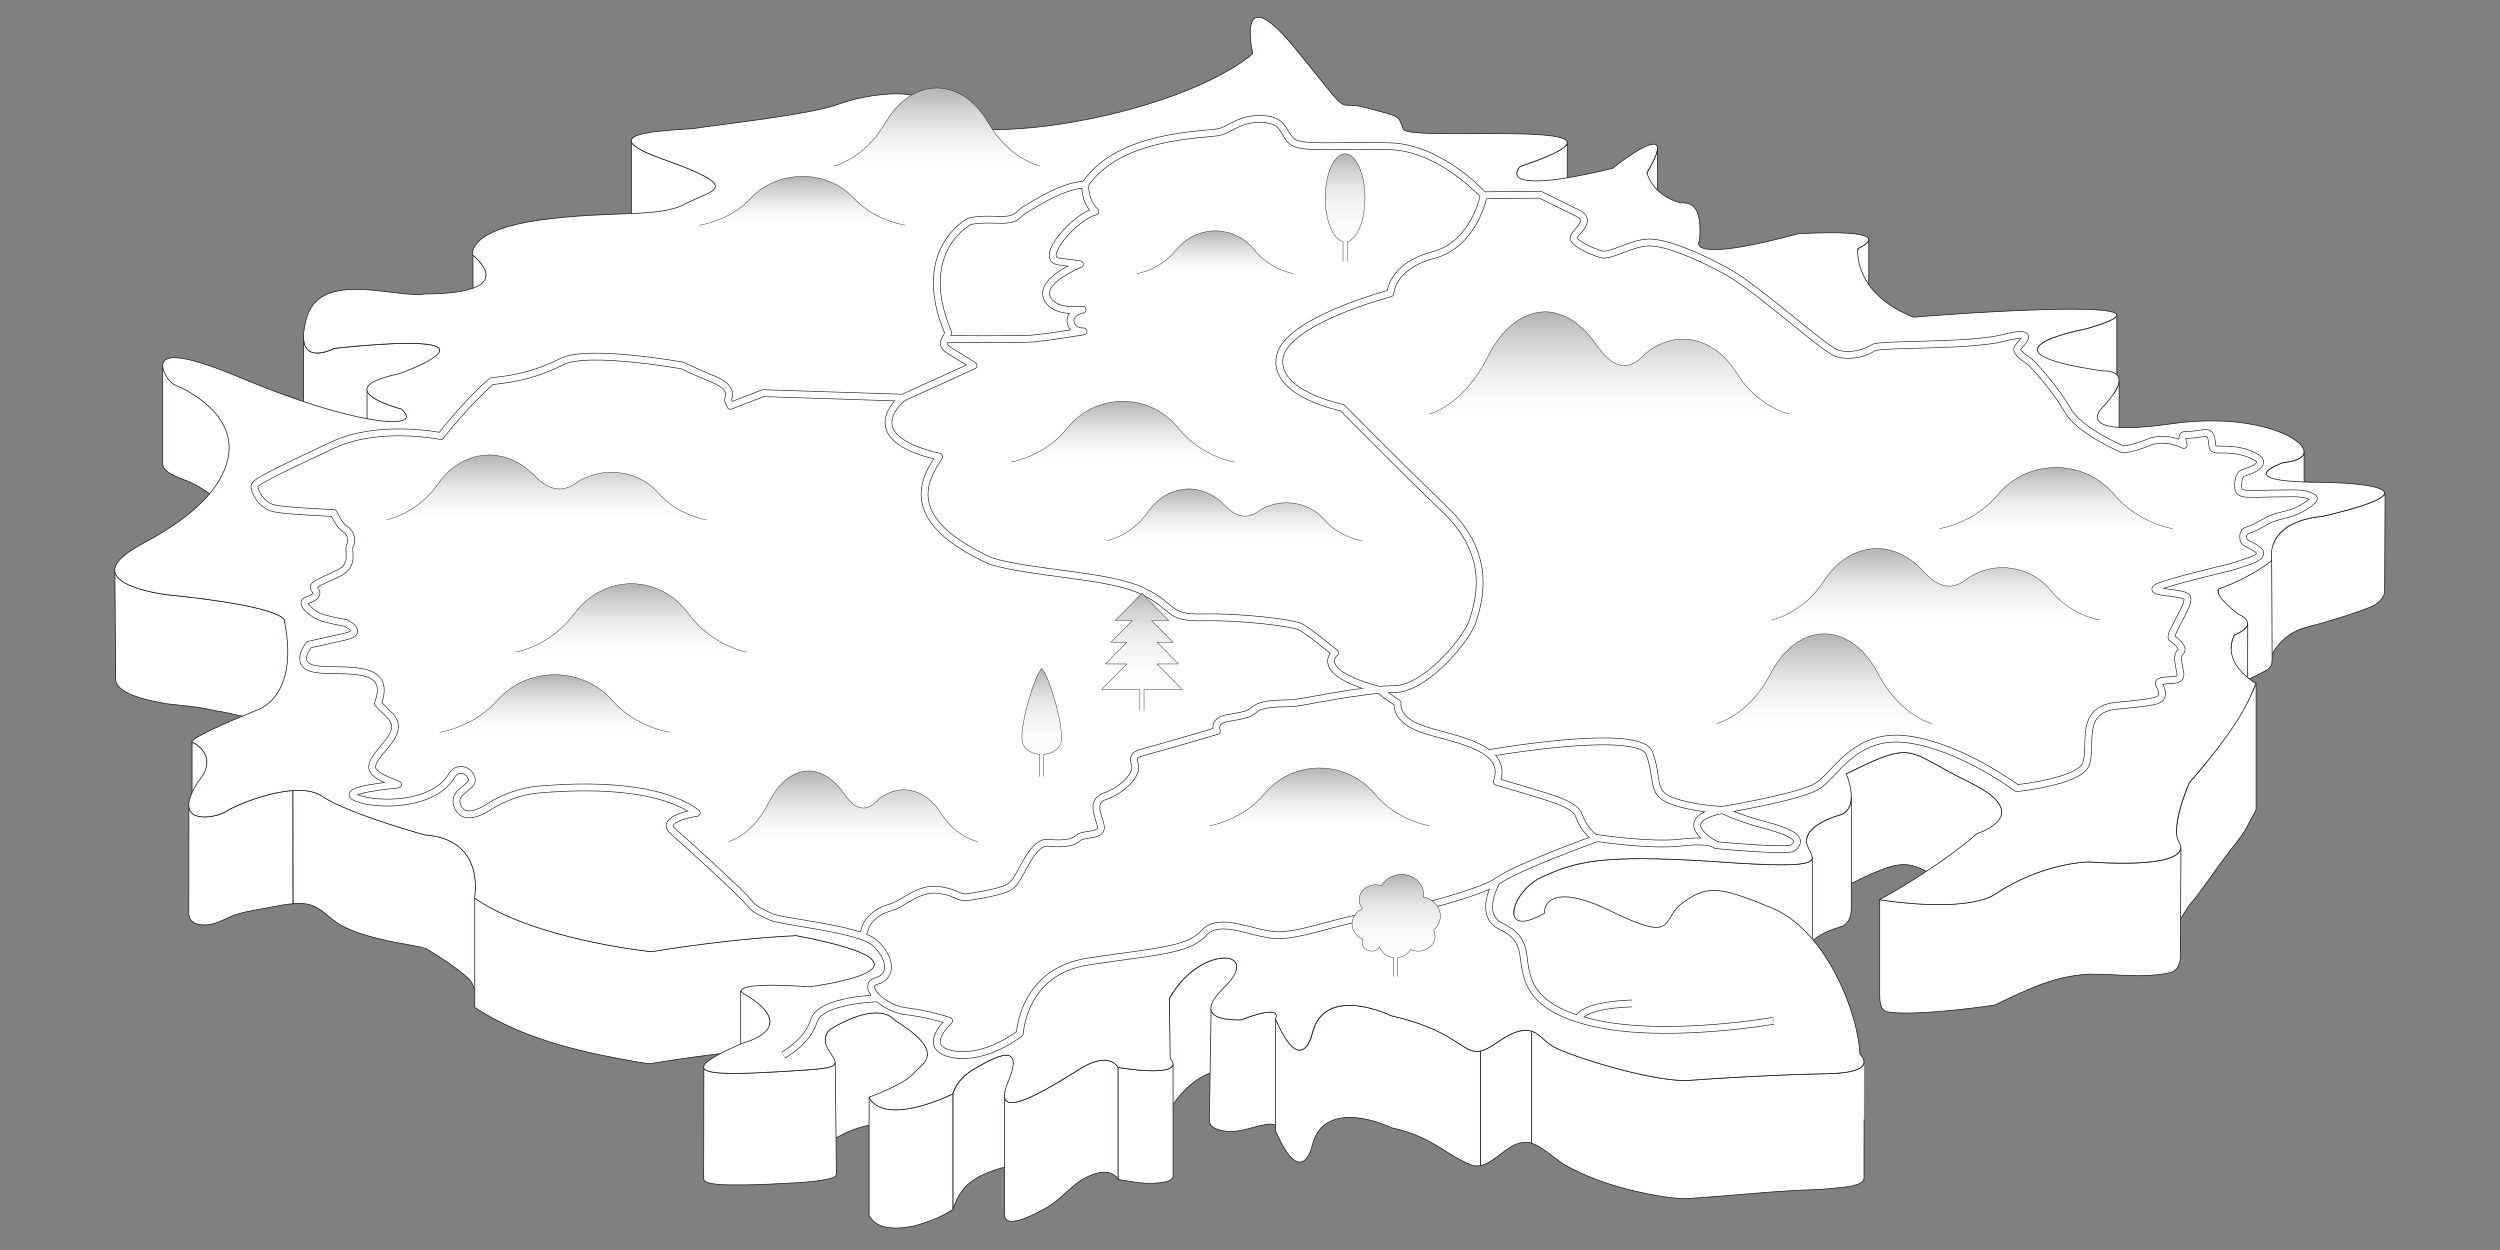<?xml version="1.0" encoding="UTF-8"?><svg id="_レイヤー_1" xmlns="http://www.w3.org/2000/svg" xmlns:xlink="http://www.w3.org/1999/xlink" viewBox="0 0 1000 500"><rect x="0" y="0" width="1000" height="500" fill="#808080" stroke="none"/><defs><style>.cls-1{clip-path:url(#clippath-1);}.cls-1,.cls-2,.cls-3,.cls-4,.cls-5,.cls-6{fill:none;}.cls-2{isolation:isolate;}.cls-7{fill:url(#_名称未設定グラデーション_6);}.cls-7,.cls-8,.cls-9,.cls-3,.cls-4,.cls-10,.cls-11,.cls-12,.cls-13,.cls-14,.cls-15,.cls-16,.cls-17,.cls-18,.cls-19,.cls-20,.cls-21,.cls-22,.cls-23,.cls-24,.cls-25,.cls-5,.cls-6,.cls-26{stroke-linejoin:round;}.cls-7,.cls-8,.cls-9,.cls-3,.cls-4,.cls-10,.cls-11,.cls-12,.cls-13,.cls-14,.cls-15,.cls-16,.cls-17,.cls-18,.cls-19,.cls-20,.cls-21,.cls-22,.cls-23,.cls-24,.cls-25,.cls-26{stroke:#231815;}.cls-7,.cls-8,.cls-10,.cls-11,.cls-12,.cls-13,.cls-14,.cls-15,.cls-16,.cls-17,.cls-18,.cls-19,.cls-20,.cls-21,.cls-22,.cls-23,.cls-24,.cls-25{stroke-width:.17px;}.cls-8{fill:url(#_名称未設定グラデーション_5);}.cls-9,.cls-27,.cls-26{fill:#fff;}.cls-9,.cls-4{stroke-linecap:round;}.cls-9,.cls-4,.cls-26{stroke-width:.3px;}.cls-3{stroke-width:3px;}.cls-10{fill:url(#_名称未設定グラデーション_5-3);}.cls-11{fill:url(#_名称未設定グラデーション_5-2);}.cls-12{fill:url(#_名称未設定グラデーション_5-4);}.cls-13{fill:url(#_名称未設定グラデーション_6-9);}.cls-14{fill:url(#_名称未設定グラデーション_6-8);}.cls-15{fill:url(#_名称未設定グラデーション_6-6);}.cls-16{fill:url(#_名称未設定グラデーション_6-5);}.cls-17{fill:url(#_名称未設定グラデーション_6-7);}.cls-18{fill:url(#_名称未設定グラデーション_6-2);}.cls-19{fill:url(#_名称未設定グラデーション_6-3);}.cls-20{fill:url(#_名称未設定グラデーション_6-4);}.cls-21{fill:url(#_名称未設定グラデーション_6-10);}.cls-22{fill:url(#_名称未設定グラデーション_6-12);}.cls-23{fill:url(#_名称未設定グラデーション_6-13);}.cls-24{fill:url(#_名称未設定グラデーション_6-14);}.cls-25{fill:url(#_名称未設定グラデーション_6-11);}.cls-5{stroke:#fff;stroke-width:2.5px;}.cls-6{stroke:#aeafaf;stroke-width:2px;}.cls-26{stroke-linecap:square;}</style><clipPath id="clippath-1"><path class="cls-9" d="m617.81,409.91v-44.81c0,.1,0,.17,0,.2v44.81s0-.1,0-.2Z"/></clipPath><linearGradient id="_名称未設定グラデーション_6" x1="822.42" y1="211.46" x2="822.42" y2="186.98" gradientUnits="userSpaceOnUse"><stop offset="0" stop-color="#fff"/><stop offset=".2" stop-color="#f9f9f9"/><stop offset=".46" stop-color="#e8e9e9"/><stop offset=".75" stop-color="#cecece"/><stop offset="1" stop-color="#b2b3b3"/></linearGradient><linearGradient id="_名称未設定グラデーション_6-2" x1="527.8" y1="330.34" x2="527.8" y2="307.2" xlink:href="#_名称未設定グラデーション_6"/><linearGradient id="_名称未設定グラデーション_6-3" x1="774.25" y1="248.04" x2="774.25" y2="219.4" xlink:href="#_名称未設定グラデーション_6"/><linearGradient id="_名称未設定グラデーション_6-4" x1="218.55" y1="207.9" x2="218.55" y2="181.99" xlink:href="#_名称未設定グラデーション_6"/><linearGradient id="_名称未設定グラデーション_6-5" x1="341.26" y1="336.65" x2="341.26" y2="308.37" xlink:href="#_名称未設定グラデーション_6"/><linearGradient id="_名称未設定グラデーション_6-6" x1="493.79" y1="216.33" x2="493.79" y2="195.57" xlink:href="#_名称未設定グラデーション_6"/><linearGradient id="_名称未設定グラデーション_6-7" x1="486.11" y1="109.47" x2="486.11" y2="92.35" xlink:href="#_名称未設定グラデーション_6"/><linearGradient id="_名称未設定グラデーション_6-8" x1="374.74" y1="66.39" x2="374.74" y2="35.17" xlink:href="#_名称未設定グラデーション_6"/><linearGradient id="_名称未設定グラデーション_6-9" x1="320.94" y1="90.08" x2="320.94" y2="70.55" xlink:href="#_名称未設定グラデーション_6"/><linearGradient id="_名称未設定グラデーション_6-10" x1="643.8" y1="165.67" x2="643.8" y2="124.72" xlink:href="#_名称未設定グラデーション_6"/><linearGradient id="_名称未設定グラデーション_6-11" x1="449.12" y1="184.82" x2="449.12" y2="160.5" xlink:href="#_名称未設定グラデーション_6"/><linearGradient id="_名称未設定グラデーション_6-12" x1="729.74" y1="289.5" x2="729.74" y2="253.54" xlink:href="#_名称未設定グラデーション_6"/><linearGradient id="_名称未設定グラデーション_6-13" x1="252.56" y1="260.8" x2="252.56" y2="233.48" xlink:href="#_名称未設定グラデーション_6"/><linearGradient id="_名称未設定グラデーション_6-14" x1="221.9" y1="292.91" x2="221.9" y2="269.89" xlink:href="#_名称未設定グラデーション_6"/><linearGradient id="_名称未設定グラデーション_5" x1="538.04" y1="104.69" x2="538.04" y2="61.55" gradientUnits="userSpaceOnUse"><stop offset="0" stop-color="#fff"/><stop offset=".33" stop-color="#fcfcfc"/><stop offset=".53" stop-color="#f4f4f4"/><stop offset=".7" stop-color="#e5e6e6"/><stop offset=".84" stop-color="#d1d2d2"/><stop offset=".98" stop-color="#b7b8b8"/><stop offset="1" stop-color="#b2b3b3"/></linearGradient><linearGradient id="_名称未設定グラデーション_5-2" x1="558.45" y1="390.6" x2="558.45" y2="349.76" xlink:href="#_名称未設定グラデーション_5"/><linearGradient id="_名称未設定グラデーション_5-3" x1="456.77" y1="284.37" x2="456.77" y2="237.32" xlink:href="#_名称未設定グラデーション_5"/><linearGradient id="_名称未設定グラデーション_5-4" x1="416.69" y1="310.67" x2="416.69" y2="267.49" xlink:href="#_名称未設定グラデーション_5"/></defs><path class="cls-9" d="m190.24,354.65c0-.4-.01-.81-.03-1.24,0-.13-.02-.27-.02-.4-.02-.31-.04-.62-.07-.94-.01-.16-.03-.33-.05-.49-.04-.32-.08-.64-.13-.97-.02-.16-.05-.32-.07-.48-.07-.43-.16-.87-.26-1.31-.01-.06-.02-.11-.03-.17-.12-.49-.26-.99-.41-1.49-.05-.15-.1-.3-.15-.45-.12-.36-.25-.71-.39-1.07-.07-.18-.15-.35-.22-.53-.15-.34-.31-.68-.49-1.02-.09-.17-.17-.33-.26-.5-.23-.41-.47-.81-.74-1.2-.06-.08-.1-.17-.16-.26-.33-.47-.69-.93-1.07-1.39-.11-.13-.23-.24-.34-.37-.3-.32-.6-.64-.94-.95-.16-.15-.33-.29-.49-.44-.33-.28-.67-.55-1.03-.82-.18-.13-.36-.27-.55-.4-.43-.3-.9-.57-1.38-.84-.13-.08-.26-.16-.4-.23-.59-.31-1.2-.6-1.86-.87-.05-.02-.11-.04-.16-.06-.13-.05-.28-.1-.41-.15-.37-.14-.73-.28-1.13-.41-.28-.09-.58-.17-.87-.25-.1-.03-.21-.06-.31-.09-.08-.02-.16-.05-.24-.07-.42-.11-.84-.2-1.28-.29-.36-.07-.73-.14-1.11-.2-.04,0-.07-.01-.11-.02-.03,0-.05-.01-.08-.01-.4-.06-.81-.12-1.24-.17-.42-.05-.85-.1-1.29-.11-.18-.02-.33-.05-.52-.06-.54-.15-4.52-1.26-9.89-2.93-5.59-1.74-12.7-4.09-19.01-6.62-4.87-1.94-9.26-3.99-12.13-5.93-.66-.45-1.38-.82-2.15-1.13-.33-.13-.67-.25-1.02-.36-.28-.09-.56-.17-.85-.24-.26-.06-.52-.12-.78-.18-.25-.05-.5-.1-.76-.14-.25-.04-.51-.08-.77-.11-.27-.03-.54-.06-.81-.08-.29-.02-.59-.04-.88-.06-.33-.02-.66-.03-1-.03-.14,0-.28,0-.42,0-.27,0-.55,0-.82.01-.5.01-1,.04-1.51.07l.06,45.29c.51-.03,1.01-.06,1.51-.07.28,0,.55-.01.82-.01.14,0,.28,0,.42,0,.34,0,.67.02,1,.03.3.01.59.03.88.06,6.15.53,9.84,6.14,14.96,8.83,5.88,3.1,12.41,4.66,18.84,6.13,1.37.31,14.36,2.63,14.36,2.75h0c.76.43,17.09,10.11,18.97,14.39.08.18.15.35.22.53.14.36.27.71.4,1.07.05.15.11.3.15.44.16.5.3,1,.41,1.49.01.06.02.11.03.17.1.44.19.88.26,1.31.03.16.05.32.07.48.05.33.09.65.13.97.02.17.04.33.05.49.03.32.05.63.07.94,0,.13.02.27.02.4.02.43.03.85.03,1.24l-.55-48.51Z"/><path class="cls-9" d="m349.7,385.14c-.02-.07-.06-.13-.09-.2-.05-.13-.1-.27-.19-.41-.05-.08-.13-.17-.19-.25-.09-.12-.17-.25-.29-.37-.08-.09-.2-.18-.29-.27-.13-.12-.25-.24-.4-.37-.12-.1-.27-.2-.41-.3-.16-.12-.32-.24-.5-.36-.16-.1-.35-.21-.52-.31-.21-.12-.4-.24-.63-.36-.19-.1-.42-.21-.63-.32-.25-.12-.49-.25-.76-.37-.23-.11-.5-.22-.75-.32-.26-.11-.5-.22-.79-.34-.03-.01-.07-.03-.11-.04-.57-.23-1.19-.46-1.84-.69-.08-.03-.14-.05-.21-.08-.74-.26-1.54-.52-2.38-.78-.04-.01-.06-.02-.1-.03-.66-.2-1.36-.41-2.09-.62-.15-.04-.3-.09-.46-.13-.79-.22-1.62-.45-2.49-.67-.14-.04-.29-.07-.44-.11-.35-.09-.7-.18-1.07-.27-.44-.11-.91-.22-1.37-.33-.22-.05-.43-.11-.66-.16-.99-.23-2.02-.47-3.1-.71-.25-.06-.51-.11-.76-.17-.89-.19-1.81-.39-2.76-.59-.32-.07-.64-.13-.96-.2-.21-.04-.41-.09-.63-.13-1.03-.21-2.1-.42-3.2-.63h0s-.11,0-.2,0c-.03,0-.08,0-.12,0-.07,0-.15,0-.25,0-.07,0-.15,0-.23,0-.09,0-.2,0-.31.01-.09,0-.16,0-.26.01-.21,0-.44.02-.7.03-.02,0-.04,0-.06,0-.27.01-.57.03-.89.05-.11,0-.22.01-.33.02-.24.01-.49.03-.76.04-.12,0-.24.01-.37.02-.27.02-.56.03-.85.05-.16,0-.31.02-.47.03-.37.02-.76.05-1.16.08-.07,0-.12,0-.19.01,0,0-.01,0-.02,0-.62.04-1.29.09-1.99.14-.15.01-.29.02-.44.03-.7.05-1.44.11-2.22.17-.13.01-.26.02-.39.03-.77.06-1.56.13-2.4.2-.08,0-.15.01-.23.02-.87.07-1.79.16-2.72.24-.19.02-.37.03-.56.05-.95.09-1.93.18-2.94.28-.14.01-.29.03-.43.04-.96.1-1.95.2-2.97.3-.15.02-.3.03-.46.05-1.07.11-2.18.24-3.32.36-.24.03-.49.06-.74.08-1.15.13-2.33.27-3.54.41-.05,0-.09.01-.14.02h0c-7.45.9-15.96,2.07-25.27,3.6-.06,0-.17-.02-.28-.03-.06,0-.15-.02-.22-.02-.09-.01-.19-.02-.31-.03-.08,0-.18-.02-.28-.03-.14-.02-.3-.03-.47-.05-.1-.01-.21-.03-.33-.04-.23-.03-.47-.06-.73-.09-.06,0-.12-.01-.18-.02-.34-.04-.71-.09-1.1-.14-.08-.01-.17-.02-.25-.03-.31-.04-.65-.09-.99-.13-.14-.02-.28-.04-.42-.06-.44-.06-.9-.12-1.38-.19-.04,0-.08-.01-.11-.02-.47-.07-.96-.14-1.47-.22-.16-.02-.32-.05-.47-.07-.43-.06-.87-.13-1.31-.2-.15-.02-.3-.05-.46-.07-.22-.03-.45-.07-.67-.11-.53-.09-1.07-.17-1.62-.27-.28-.05-.57-.1-.86-.15-.51-.09-1.03-.18-1.56-.27-.32-.06-.64-.11-.97-.17-.53-.1-1.07-.2-1.62-.3-.34-.06-.67-.13-1.01-.19-.58-.11-1.17-.23-1.77-.35-.29-.06-.58-.11-.88-.17-1.55-.31-3.16-.66-4.8-1.02-.16-.04-.32-.07-.48-.11-1.65-.37-3.34-.77-5.05-1.2-.17-.04-.33-.08-.5-.12-1.54-.39-3.1-.8-4.67-1.23-.24-.07-.47-.13-.71-.2-1.55-.43-3.1-.89-4.65-1.37-.25-.08-.51-.16-.76-.24-1.6-.5-3.2-1.03-4.78-1.58-.24-.08-.49-.17-.73-.26-1.59-.56-3.17-1.15-4.73-1.77-.25-.1-.5-.2-.75-.3-1.38-.56-2.76-1.14-4.1-1.74-.02,0-.04-.02-.06-.03-1.32-.6-2.61-1.22-3.87-1.86-.24-.12-.48-.24-.71-.36-1.23-.64-2.43-1.3-3.59-1.98-.22-.13-.44-.27-.66-.4-1.2-.72-2.37-1.45-3.48-2.22v43.74c1.11.77,2.28,1.5,3.48,2.22.22.13.44.27.66.4,18.65,10.92,40.35,15.7,61.43,19.3,3.12.53,5.26.79,5.26.48,24.92-4.1,44.03-5.7,52.76-6.27l-.09.76c1.33.25,2.6.51,3.83.76.33.07.64.13.96.2.96.2,1.88.39,2.78.59.24.05.5.11.74.16,1.08.24,2.12.48,3.11.71.22.05.42.1.63.15.85.21,1.68.41,2.47.61.14.04.28.07.42.11.87.23,1.7.45,2.49.68.15.04.31.09.46.13.77.22,1.5.44,2.19.65.85.26,1.64.53,2.38.78.08.03.14.05.21.08.65.23,1.27.46,1.84.69.32.13.6.25.89.38.25.11.52.22.76.32.28.13.52.25.77.38.21.1.43.21.62.31.23.12.43.25.64.37.17.1.36.2.51.3.19.12.35.24.52.37.13.1.28.19.4.29.16.13.28.25.41.37.09.09.2.18.28.27.12.13.2.25.29.38.06.08.14.16.18.24.08.14.13.27.19.41.03.07.07.13.09.2.06.2.09.4.09.59l5.26-45.62c0-.19-.03-.39-.09-.59Z"/><path class="cls-9" d="m921.65,180.76c0,.24-.04.48-.11.71,0,.02-.01.05-.02.07-.08.23-.2.46-.35.68,0,0,0,0,0,0-.16.22-.36.44-.61.64-.01.01-.03.02-.05.04-.24.2-.52.38-.84.56,0,0,0,0,0,0-.01,0-.03.01-.05.02-.34.18-.72.35-1.15.51-.27.1-.59.19-.9.27-.17.05-.31.1-.49.15-.46.11-.96.21-1.49.3-.14.02-.3.05-.44.07-.53.08-1.08.15-1.69.21-.05.02-.16.06-.29.1-.04.01-.06.02-.1.04-.15.06-.34.13-.55.21-.02,0-.04.01-.06.02-.03.01-.06.03-.09.04-.16.06-.33.13-.51.2-.06.02-.11.04-.17.07-.23.1-.48.2-.73.31-.05.02-.09.04-.14.06-.21.1-.42.19-.64.3-.07.04-.15.07-.22.11-.25.12-.5.25-.74.39-.01,0-.03.01-.04.02,0,0,0,0,0,0-.38.21-.74.43-1.07.65-.01,0-.03.02-.04.03,0,0-.01,0-.02.01-.2.14-.39.28-.56.43-.01.01-.03.02-.04.03-.1.08-.18.17-.27.25-.02.02-.04.04-.06.06,0,0,0,0,0,0-.09.1-.17.19-.24.29-.01.02-.02.04-.03.05-.01.02-.03.04-.04.06-.02.04-.05.07-.07.11-.04.07-.08.15-.11.22,0,0,0,0,0,.01,0,0,0,.01,0,.02-.02.05-.04.11-.05.16-.01.06-.02.12-.02.19,0,0,0,.02,0,.02v44.68c0-.12.03-.25.07-.37,0,0,0-.01,0-.02.04-.12.11-.23.18-.35.01-.02.02-.04.04-.06.08-.12.18-.24.29-.35.02-.02.04-.04.06-.06.1-.1.2-.19.31-.29.17-.14.36-.29.56-.43.02-.01.04-.02.06-.04.33-.23.69-.45,1.07-.65.02,0,.03-.02.05-.03.24-.13.49-.26.74-.38.07-.04.15-.07.22-.11.22-.1.43-.2.64-.3.05-.02.09-.04.14-.06.25-.11.49-.21.72-.31.06-.03.12-.05.18-.07.18-.07.35-.14.51-.2.05-.02.1-.04.14-.06.22-.08.41-.16.56-.21.03-.01.06-.02.09-.03.13-.05.24-.09.3-.11.38-.03.75-.07,1.1-.12.21-.03.39-.06.59-.09.15-.02.3-.04.44-.07.52-.09,1.01-.18,1.46-.29.01,0,.02,0,.03,0,.18-.04.32-.1.48-.14.29-.08.6-.16.86-.26.02,0,.03-.01.04-.02.42-.16.8-.32,1.14-.51.01,0,.04-.01.05-.02,0,0,0,0,0,0,0,0,0,0,0,0,.18-.1.35-.2.5-.31.12-.08.23-.17.33-.25.01-.01.03-.02.05-.03,0,0,.02-.01.03-.02.12-.1.23-.21.33-.32.09-.1.17-.2.25-.3,0,0,0,0,0,0,0,0,0,0,0,0,.07-.1.13-.2.19-.3.06-.11.11-.22.15-.33,0-.02,0-.04.01-.05,0-.02.01-.05.02-.07.03-.09.06-.18.07-.27.02-.13.04-.27.04-.4,0-.01,0-.03,0-.04v-44.68Z"/><path class="cls-9" d="m908.69,224.25s-.02.02-.04.03"/><path class="cls-9" d="m953.86,236.36s.2-37.51.18-37.72l-.14-1.1c-.02-.19-.04-.31-.04-.31,0,.12-.02.24-.07.37,0,0,0,0,0,0-.14.38-.5.8-1.1,1.25-.05.04-.1.08-.15.11-.2.14-.42.29-.67.43-.04.02-.09.05-.13.07-.22.13-.46.26-.72.39-.08.04-.17.08-.25.13-.28.14-.58.28-.9.43-.04.02-.08.04-.13.06-.37.16-.77.33-1.2.5-.11.04-.23.09-.34.13-3.91,1.52-10.08,3.33-19.33,5.48-.19.01-.72.05-1.49.14-.83.1-1.94.26-3.2.53-1.5.32-3.22.78-4.96,1.45-.98.38-1.97.83-2.92,1.36-.6.33-1.19.69-1.75,1.09-.47.33-.93.69-1.37,1.07-.4.35-.79.72-1.16,1.12-.35.38-.69.79-1,1.21-.32.43-.61.89-.87,1.37-.28.51-.52,1.04-.73,1.61-.23.61-4.87,3.93-5.01,4.61l3.12,42.46c.14-.69,3.82-10.76,14.84-13.63,8-2.08,18.66-5.22,26.35-8.37,1.49-.61,5.16-3.02,5.16-6.26Z"/><path class="cls-9" d="m908.65,223.67c-.22.19-1.11.95-2.72,2.08-1.39.97-3.32,2.22-5.8,3.59-2.85,1.58-6.44,3.32-10.79,5.01-.59.23-1.19.46-1.81.68,0,0-.02.02-.04.04,0,0,0,0,0,.01,0,0,0,.01-.02.02,0,.01-.02.02-.03.03-.02.03-.04.06-.06.09,0,0,0,0,0,0,0,0,0,0,0,.01-.02.03-.04.07-.05.11,0,.03-.02.06-.02.09,0,.02-.01.03-.02.05,0,.01,0,.02-.01.04-.02.08-.03.16-.03.26,0,.01,0,.03,0,.04l5.24,41.39c0-.13.02-.24.04-.33,0-.02.01-.04.02-.05.02-.08.05-.15.08-.2,0,0,0,0,0-.01.03-.06.06-.1.09-.13,0,0,.01-.01.02-.02.02-.03.04-.05.05-.05.62-.23,1.22-.45,1.81-.68,4.07-1.58.33-1.68,4.19-3.69,1.72-.89,3.56-1.75,5.31-2.66,1.43-.74,3.09-1.42,4.11-2.72.82-1.05.42-1.97.65-3.14l-.2-39.84Z"/><path class="cls-9" d="m663,100.25h0v-40.92c0,.08-.02.18-.02.26-.01.19-.03.39-.08.61-.02.13-.05.27-.09.41-.03.12-.06.24-.09.37-.05.17-.11.35-.17.53-.05.14-.09.27-.14.42-.09.25-.2.52-.31.8-.03.08-.06.15-.09.23-.16.37-.33.76-.53,1.17-.05.11-.12.23-.17.35-.15.31-.31.64-.49.97-.09.16-.18.34-.27.51-.18.33-.36.67-.56,1.03-.08.15-.16.29-.25.44-.29.52-.6,1.05-.94,1.61v40.92c.34-.56.64-1.09.94-1.61.09-.15.17-.3.25-.45.1-.18.2-.36.3-.53.1-.18.18-.33.27-.5.09-.17.18-.34.26-.5.18-.34.34-.67.5-.99.05-.11.11-.23.16-.33.2-.41.37-.81.53-1.17.03-.08.06-.14.09-.22.1-.23.19-.46.27-.67.02-.05.03-.09.05-.13.05-.15.1-.28.14-.42.06-.18.12-.37.17-.53.04-.13.06-.25.09-.37.02-.09.05-.2.07-.29,0-.05,0-.08.01-.12.04-.22.06-.42.08-.61,0-.05.02-.12.02-.17,0-.03,0-.07,0-.1h0Z"/><path class="cls-9" d="m626.9,57.06c0,.11-.02.23-.06.35,0,.02,0,.04-.02.05-.04.12-.1.23-.17.36-.02.03-.04.05-.05.08-.07.1-.15.21-.24.31-.03.03-.05.06-.08.09-.07.07-.15.15-.22.22-.09.09-.17.17-.28.26-.08.07-.17.13-.25.2-.14.11-.28.22-.43.33-.11.08-.23.16-.35.24-.13.09-.27.18-.41.27-.14.09-.29.18-.44.27-.16.09-.32.19-.49.28-.14.08-.29.16-.44.24-.31.17-.64.34-.99.51-.14.07-.27.14-.42.21-.5.24-1.03.49-1.6.75-.04.02-.1.04-.14.06-.54.24-1.11.48-1.72.74-.2.08-.41.17-.62.25-.49.2-1.01.41-1.55.62-.27.1-.53.21-.8.31-.22.08-.44.17-.67.25-.41.15-.83.31-1.26.47-.24.09-.48.18-.73.27-.47.17-.95.34-1.44.51-.22.08-.44.16-.67.24-.73.26-1.48.52-2.27.78-.01.01-.03.03-.05.06,0,0,0,.01-.01.01-.04.04-.08.09-.14.16-.02.02-.03.04-.05.06-.08.09-.16.2-.26.33,0,.01-.01.02-.02.03,0,.01-.02.03-.03.05-.11.15-.22.33-.33.51-.01.03-.03.04-.05.07,0,0,0,.02-.01.03-.09.16-.17.34-.24.52,0,0,0,0,0,.01-.03.08-.05.17-.08.26-.02.07-.05.14-.06.21,0,0,0,0,0,.01-.03.14-.05.28-.05.42,0,.02,0,.04,0,.06h0s0,41.45,0,41.45c0-.17.02-.33.05-.49.02-.08.04-.15.07-.23.02-.08.04-.17.08-.25.07-.18.15-.35.24-.52.02-.04.04-.07.06-.1.11-.19.22-.36.33-.52.02-.02.03-.05.05-.07.09-.12.18-.24.26-.33.02-.02.03-.04.05-.06.06-.06.11-.13.15-.16.03-.03.06-.06.07-.07h0c.78-.27,1.53-.52,2.26-.78.24-.08.46-.16.69-.25.49-.17.96-.34,1.42-.51.25-.09.5-.18.74-.27.42-.16.83-.31,1.24-.46.23-.09.46-.17.68-.26.13-.05.26-.1.39-.15.15-.06.27-.11.41-.16.54-.21,1.05-.41,1.54-.62.21-.09.42-.17.62-.25.6-.25,1.16-.49,1.69-.72.06-.02.12-.05.17-.07.57-.26,1.1-.5,1.6-.74.15-.07.28-.14.42-.21.35-.17.68-.34.99-.51.08-.04.17-.08.24-.12.07-.04.13-.08.2-.11.17-.1.33-.19.49-.28.15-.09.3-.18.44-.27.14-.09.28-.18.41-.27.08-.05.17-.11.24-.16.04-.03.07-.06.12-.09.16-.11.3-.22.43-.33.06-.05.13-.1.19-.14.02-.02.04-.04.06-.06.1-.09.19-.18.28-.26.05-.05.12-.11.17-.16.02-.02.03-.04.05-.06.03-.03.05-.06.08-.1.04-.05.09-.1.13-.15.04-.06.07-.11.11-.17.02-.03.04-.05.05-.08,0-.01.02-.03.03-.04.05-.09.09-.18.13-.27,0-.02,0-.03.01-.05,0-.02.01-.04.02-.05.01-.04.03-.08.03-.12.01-.07.02-.14.02-.21,0,0,0-.01,0-.02v-41.45Z"/><path class="cls-9" d="m270.49,110.11c.29.11.57.22.85.32.47.18.93.36,1.38.53.28.11.56.22.83.32.45.18-3.46.35-3.04.52.2.08.4.16.59.24.58.24,1.14.47,1.66.7.02,0,.05.02.07.03.54.23,1.05.46,1.54.68.15.07.29.14.44.2.33.15.66.31.96.46.15.07.3.14.44.21.31.15.6.3.88.45.1.05.21.11.3.16.36.2.71.39,1.02.57.06.03.11.07.17.1.25.15.49.3.71.44.09.06.17.11.25.17.18.12.34.24.5.36.07.05.15.11.21.16.17.13.32.26.46.39.03.03.07.06.1.09.16.16.3.31.43.45.03.04.06.08.09.12.08.11.16.21.22.32.03.05.05.1.08.14.05.1.09.2.12.29.01.04.03.08.04.12.03.13.06.26.06.39l4.34-44.54c0-.13-.02-.26-.06-.39-.01-.04-.03-.08-.04-.12-.03-.1-.07-.19-.12-.29-.02-.05-.05-.09-.08-.14-.06-.1-.14-.21-.22-.32-.03-.04-.06-.08-.09-.12-.12-.15-.26-.3-.43-.45-.03-.03-.07-.06-.1-.09-.14-.13-.29-.26-.46-.39-.07-.05-.14-.11-.21-.16-.16-.12-.32-.24-.5-.36-.08-.06-.16-.11-.25-.17-.22-.14-.46-.29-.71-.44-.06-.03-.11-.07-.17-.1-.32-.19-.66-.38-1.02-.57-.1-.05-.2-.11-.3-.16-.28-.15-.57-.3-.88-.45-.14-.07-.29-.14-.44-.21-.31-.15-.63-.3-.96-.46-.15-.07-.29-.13-.44-.2-.49-.22-1-.45-1.54-.68-.02,0-.05-.02-.07-.03-.53-.23-1.09-.46-1.66-.7-.19-.08-.39-.16-.59-.24-.26-.1-.5-.2-.76-.31-.17-.07-.36-.14-.54-.21-.27-.11-.55-.21-.83-.32-.45-.17-.91-.35-1.38-.53-.28-.11-.56-.21-.85-.32-.53-.2-1.08-.4-1.65-.61-.26-.1-.51-.19-.78-.29-.84-.31-1.71-.62-2.63-.95-.67-.24-1.3-.47-1.9-.69-.19-.07-.37-.14-.56-.21-.41-.16-.81-.31-1.19-.46-.17-.07-.33-.13-.5-.2-.7-.28-1.36-.56-1.96-.82-.08-.03-.14-.06-.22-.1-.58-.26-1.11-.5-1.6-.75-.06-.03-.13-.06-.19-.09-.5-.25-.95-.49-1.36-.72-.08-.05-.16-.09-.24-.14-.39-.23-.75-.45-1.07-.67-.05-.03-.09-.07-.14-.1-.3-.21-.57-.41-.79-.61-.02-.01-.04-.03-.05-.04-.23-.2-.41-.4-.57-.59-.03-.04-.06-.07-.09-.11-.14-.18-.25-.36-.32-.53-.01-.03-.02-.06-.03-.09-.07-.17-.11-.35-.11-.51v44.54c0,.16.04.33.11.51.01.03.02.06.03.09.07.17.18.35.32.53.03.04.06.07.09.11.16.19.34.38.57.59.02.01.04.03.05.04.23.2.49.4.79.61.05.03.09.07.14.1.31.21.67.44,1.07.66.08.05.16.09.24.14.41.23.86.47,1.36.72.06.03.13.06.2.09.49.24,1.02.49,1.59.74.08.03.15.07.23.1.6.26,1.26.54,1.96.82.07.03.13.06.21.09.09.04.2.07.29.11.38.15.78.3,1.19.46.19.07.37.14.56.21.61.23,1.24.46,1.9.69.91.32,1.78.64,2.63.95.27.1.52.19.78.29.56.21,1.12.41,1.65.61Z"/><path class="cls-9" d="m747.52,95.86c0,.1-.02.21-.06.33,0,.01,0,.03-.01.04-.04.11-.09.22-.16.33-.01.02-.03.05-.05.07-.07.1-.15.2-.24.31-.02.03-.04.05-.07.08-.12.13-.26.27-.42.4-.19.16-.41.34-.67.51-.14.1-.3.2-.46.3-.09.06-.17.11-.27.17-.23.14-.49.29-.75.44-.04.02-.08.05-.13.07-.33.18-.68.36-1.06.56,0,.04-.01.12-.02.23,0,.03,0,.06,0,.1,0,.13-.02.29-.02.49,0,.01,0,.02,0,.03,0,.12-2.58,8.25-2.58,8.39l2.57,36.55c0-.15,0-.29,0-.41,0-.2.01-.36.02-.49,0-.03,0-.07,0-.1,0-.1.01-.19.02-.22,0,0,0,0,0,0h0c.38-.19.73-.37,1.05-.55,0,0,0,0,0,0,.05-.03.09-.06.14-.08.26-.15.51-.29.74-.43.1-.06.18-.11.27-.17.14-.09.3-.19.43-.28.01,0,.02-.02.04-.03.25-.18.47-.35.67-.51,0,0,.01,0,.02-.01.15-.13.28-.25.39-.37,0,0,.01-.02.02-.02.03-.03.04-.05.07-.08.06-.07.13-.14.18-.21.02-.03.04-.06.06-.09.02-.02.03-.05.05-.07.01-.02.03-.05.05-.07.04-.08.08-.15.11-.23,0-.01,0-.02,0-.03,0-.01,0-.03.01-.04.01-.04.03-.08.03-.12.01-.06.02-.12.02-.18,0,0,0-.02,0-.02v-44.56Z"/><path class="cls-27" d="m194.48,110.05l.21,44.8c0-2.07-1.53-4.71-5.32-8.07l-.21-44.8c3.79,3.36,5.32,6,5.32,8.07Z"/><path class="cls-4" d="m194.48,110.05l.21,44.8c0-2.07-1.53-4.71-5.32-8.07l-.21-44.8c3.79,3.36,5.32,6,5.32,8.07Z"/><path class="cls-9" d="m846.75,126.06c0,.07-.01.14-.04.22,0,0,0,.02,0,.03-.03.07-.07.14-.11.22,0,.01-.01.02-.02.03-.05.08-.12.16-.2.24-.02.02-.04.03-.05.05-.07.06-.14.13-.22.19-.06.05-.13.1-.21.16-.06.04-.12.09-.18.13-.19.13-.4.26-.64.39-.04.02-.09.05-.13.07-.33.18-.71.37-1.14.56-.03.02-.07.03-.11.05-.46.2-.96.42-1.53.64,0,0,0,0-.01,0-.42.16-.88.33-1.37.5-.12.04-.24.09-.36.13-.5.18-1.03.36-1.6.54,0,0,0,0-.01,0-.56.18-1.17.37-1.81.57-.16.05-.32.1-.49.15-.65.2-1.33.4-2.05.6-.18.04-.62.12-1.26.26-.01,0-.02,0-.04,0-.29.06-.61.13-.96.21-.02,0-.03,0-.05.01-.35.08-.74.16-1.14.26-.05.01-.09.02-.14.03-.4.09-.83.2-1.28.31-.06.01-.11.03-.17.04-.44.11-.91.23-1.38.35-.07.02-.13.03-.2.05-.47.12-.95.26-1.44.39-.07.02-.15.04-.22.06-.49.14-.98.28-1.48.44-.07.02-.15.05-.22.07-.49.15-.98.31-1.47.47-.08.03-.15.05-.23.08-.48.17-.96.34-1.42.51-.03.01-.07.02-.1.04-.03.01-.06.03-.1.04-.51.2-1.01.4-1.49.61-.06.03-.12.05-.18.08-.47.21-.92.43-1.33.65-.03.02-.07.03-.1.05-.02.01-.04.03-.06.04-.39.22-.76.44-1.09.66-.03.02-.06.03-.08.05-.03.02-.05.04-.08.06-.15.1-.28.21-.41.32-.04.03-.09.06-.12.09,0,0-.02.02-.03.02-.17.14-.32.29-.46.43,0,0,0,0,0,0-.1.11-.19.21-.27.32,0,.01-.01.02-.02.03-.03.04-.05.07-.07.11-.04.06-.09.12-.12.19-.01.03-.02.05-.04.08-.02.04-.04.09-.06.13-.02.04-.04.08-.06.12-.02.05-.03.1-.04.15,0,.03-.02.07-.03.1,0,.02-.01.04-.01.05-.02.1-.03.21-.03.31,0,0,0,.01,0,.02v40.01c0-.13.02-.26.05-.38,0-.03.02-.07.03-.1.03-.09.06-.18.1-.27.02-.04.04-.09.06-.13.05-.09.1-.18.16-.27.02-.04.04-.07.07-.11.09-.12.19-.24.3-.36.14-.15.29-.29.46-.43.05-.04.1-.08.15-.12.13-.11.27-.21.41-.31.05-.04.11-.07.16-.11.33-.22.69-.45,1.09-.66.05-.03.11-.06.16-.09.42-.22.86-.44,1.33-.65.06-.03.12-.05.18-.08.48-.21.97-.42,1.49-.61.07-.03.13-.05.2-.08.46-.18.94-.35,1.42-.51.08-.03.15-.05.23-.08.48-.16.97-.32,1.46-.47.07-.02.15-.05.22-.07.49-.15.99-.3,1.47-.44.07-.02.14-.04.22-.06.49-.14.97-.27,1.44-.39.07-.02.13-.03.2-.05.48-.12.94-.24,1.39-.35.05-.01.1-.02.14-.04.45-.11.89-.22,1.3-.31.04,0,.07-.02.11-.03.42-.1.81-.19,1.17-.27,0,0,0,0,0,0,.38-.08.72-.16,1.03-.22.02,0,.03,0,.05,0,.61-.13,1.04-.21,1.22-.25.72-.21,1.4-.41,2.05-.6.17-.05.33-.1.49-.15.63-.19,1.24-.38,1.8-.57,0,0,0,0,.01,0,.57-.18,1.09-.36,1.59-.54.13-.05.26-.09.38-.13.48-.17.94-.34,1.36-.5,0,0,0,0,.01,0,0,0,0,0,0,0,.57-.22,1.08-.43,1.53-.64.03-.02.07-.03.11-.05.43-.19.8-.38,1.14-.56.03-.01.06-.03.09-.04.02,0,.03-.02.04-.03.24-.13.45-.26.64-.39.01,0,.03-.02.05-.03.05-.04.09-.07.14-.1.07-.05.14-.1.2-.15.02-.01.04-.03.05-.04.06-.05.11-.1.17-.15.02-.02.04-.03.05-.05,0,0,0,0,.01-.01.06-.07.12-.13.17-.2,0-.01.01-.02.02-.03,0-.01.01-.02.02-.03.02-.02.03-.05.05-.07.03-.04.05-.09.06-.13,0,0,0-.01,0-.02,0,0,0-.02,0-.03,0-.03.02-.06.03-.08,0-.04.01-.09.01-.13h0s0-40.02,0-40.02Z"/><path class="cls-9" d="m162.75,178.16c.22,0,.43.02.65.03.24.01.48.02.71.03.55.03,1.09.06,1.58.1.01,0,.02,0,.03,0,.46.04.88.08,1.28.13.19.02.36.05.54.07.15.02.3.04.45.06.18.03.34.06.51.09.13.02.27.04.39.07.17.03.33.07.49.11.09.02.19.04.28.06.23.06.45.12.65.18,0,0,0,0,.01,0,.2.06.39.13.56.2.24.1.45.2.63.31.04.03.09.05.13.08.16.11.3.21.41.33,0,0,.02.01.02.02.11.12.19.24.25.37.01.03.03.06.04.09.05.13.08.26.08.4l3.49-40.79c0-.14-.03-.27-.08-.4-.01-.03-.02-.06-.04-.09-.06-.13-.14-.25-.25-.37,0,0-.02-.01-.02-.02-.11-.11-.25-.22-.41-.33-.04-.03-.08-.05-.13-.08-.18-.11-.39-.21-.63-.31,0,0,0,0-.02,0-.17-.07-.35-.13-.54-.19,0,0,0,0,0,0-.01,0-.03,0-.04-.01-.18-.06-.38-.11-.59-.17-.01,0-.03,0-.04,0-.09-.02-.19-.04-.28-.06-.14-.03-.27-.06-.42-.09-.02,0-.05,0-.07-.01-.12-.02-.26-.05-.39-.07-.13-.02-.26-.05-.4-.07-.03,0-.07,0-.11-.01-.14-.02-.3-.04-.45-.06-.14-.02-.27-.04-.42-.06-.04,0-.08,0-.12-.01-.4-.05-.83-.09-1.28-.13-.01,0-.02,0-.03,0,0,0,0,0,0,0-.49-.04-1.02-.07-1.58-.1-.06,0-.11,0-.18-.01-.17,0-.36-.01-.53-.02-.21,0-.42-.02-.65-.03-.28,0-.57-.02-.87-.02-.22,0-.45-.01-.68-.01-.07,0-.14,0-.21,0-.42,0-.86,0-1.31,0-.73,0-1.52,0-2.33.02-.14,0-.28,0-.42,0-.12,0-.23,0-.34,0-.72.02-1.47.04-2.25.07-.16,0-.34.01-.51.02-.75.03-1.54.07-2.35.11-.29.01-.58.03-.88.05-.84.05-1.71.1-2.62.16-.19.01-.36.02-.55.03-.06,0-.11,0-.16.01-.62.04-1.3.09-1.95.14-.57.04-1.11.08-1.7.12-.79.06-1.64.13-2.47.2-.55.05-1.08.09-1.65.14-.92.08-1.91.17-2.88.27-.54.05-1.05.09-1.61.15-1.55.15-3.15.31-4.82.49-.02.01-.09.05-.19.1-.03.01-.07.03-.1.05-.09.04-.19.1-.32.15-.06.03-.14.06-.21.1-.13.06-.26.12-.41.18-.1.04-.2.08-.3.13-.13.05-.28.11-.42.17-.25.1-.53.19-.81.28-.12.04-.23.08-.35.12-.41.13-.84.24-1.29.34-.37.08-.76.15-1.14.2,0,0,0,0-.01,0-.4.05-.81.08-1.21.08-.35,0-.69-.02-1.02-.07-.01,0-.02,0-.03,0-.33-.05-.65-.12-.96-.22-.01,0-.03-.01-.04-.02-.29-.1-.56-.22-.82-.37-.03-.02-.06-.03-.09-.04-.26-.15-.49-.34-.72-.56-.06-.06-.12-.12-.18-.18-.17-.19-.34-.39-.49-.62-.04-.07-.09-.13-.14-.2-.18-.3-.33-.64-.46-1.01-.03-.08-.05-.17-.07-.25-.1-.32-.18-.67-.24-1.05-.02-.13-.04-.26-.06-.39-.06-.49-.11-1.01-.11-1.59l-.12,40.79c0,.58.04,1.1.11,1.59.02.14.04.26.06.39.06.38.14.73.24,1.05.02.08.04.17.07.25.13.38.29.71.46,1.01.04.07.09.14.14.2.15.23.31.44.49.62.06.06.11.13.18.18.23.21.46.4.72.56.03.02.06.03.09.04.17.1.35.19.53.27.1.04.19.07.29.1.01,0,.03.01.04.02.01,0,.03.01.04.02.1.03.21.06.32.09.08.02.17.04.25.06s.17.03.25.05c.03,0,.07,0,.1.01.01,0,.02,0,.03,0,.04,0,.08.01.11.02.08,0,.16.02.25.03.09,0,.18.01.27.02.09,0,.19,0,.28,0,.04,0,.07,0,.11,0,.08,0,.16,0,.23,0,.14,0,.28-.01.42-.02.19-.01.37-.03.56-.05,0,0,0,0,.01,0,0,0,0,0,0,0,.37-.05.74-.11,1.1-.18.01,0,.03,0,.04-.01.45-.1.88-.21,1.3-.34.12-.04.23-.08.35-.11.29-.1.56-.19.82-.29.05-.02.1-.03.15-.05.1-.04.18-.07.27-.11.11-.04.21-.08.31-.13.15-.06.28-.12.41-.18.08-.04.15-.07.22-.1.13-.06.23-.11.32-.15.04-.02.08-.04.11-.05.1-.05.17-.09.19-.1,1.67-.17-.1-.34,1.45-.49.56-.05,1.07-.1,1.61-.15.97-.09,1.96-.18,2.88-.27.57-.05,1.1-.09,1.65-.14.83-.07,1.68-.14,2.47-.2.59-.05,1.14-.08,1.7-.12.71-.05,1.44-.11,2.11-.15.19-.01.37-.02.55-.03.9-.06,1.77-.11,2.62-.16.3-.02.59-.03.88-.05.81-.04,1.59-.08,2.35-.11.17,0,.35-.02.51-.02.9-.03,1.77-.06,2.59-.08.14,0,.28,0,.43,0,.81-.02,1.6-.02,2.33-.02.53,0,1.03,0,1.52.01.23,0,.45,0,.68.01.29,0,.59.01.87.02Z"/><path class="cls-9" d="m160.58,163.6c-.06-.02-.16-.04-.3-.08-.03,0-.07-.02-.1-.03-.12-.03-.25-.07-.4-.11-.07-.02-.17-.05-.25-.07-.14-.04-.29-.09-.46-.14-.1-.03-.21-.06-.32-.1-.17-.05-.34-.1-.52-.16-.14-.04-.29-.09-.44-.14-.18-.06-.38-.12-.57-.19-.16-.05-.32-.11-.49-.16-.2-.07-.41-.14-.61-.21-.18-.06-.35-.13-.53-.19-.21-.08-.43-.16-.64-.24-.18-.07-.36-.14-.55-.21-.19-.07-.38-.15-.57-.23-.25-.1-.5-.21-.75-.31-.19-.08-.37-.17-.56-.25-.24-.11-.48-.22-.72-.34-.18-.09-.37-.18-.55-.27-.23-.12-.45-.24-.67-.36-.17-.1-.35-.19-.51-.29-.21-.12-.41-.25-.61-.38-.15-.1-.31-.2-.45-.3-.19-.13-.36-.27-.53-.41-.13-.1-.26-.2-.37-.31-.16-.15-.29-.3-.42-.44-.09-.1-.19-.2-.27-.3-.13-.17-.21-.34-.3-.51-.05-.09-.11-.17-.14-.26-.1-.26-.16-.52-.16-.79v44c0,.27.06.53.16.79.03.09.1.17.14.26.09.17.18.34.3.51.08.1.18.2.27.3.13.15.27.3.43.45.11.1.24.21.37.31.17.14.34.28.53.41.14.1.3.2.45.3.2.13.4.26.61.38.17.1.34.19.51.29.22.12.44.24.67.36.18.09.36.18.54.27.24.11.48.23.72.34.19.08.37.17.56.25.25.11.49.21.74.31.12.05.23.1.35.15.07.03.15.06.22.09.18.07.36.14.55.21.22.08.43.16.64.24.18.07.36.13.53.19.21.07.41.14.61.21.17.06.34.11.5.17.19.06.37.12.55.18.16.05.31.1.46.15.06.02.14.04.2.06.11.03.2.06.31.09.12.04.23.07.34.1.15.05.29.09.42.12.1.03.2.06.29.08.12.04.22.06.32.09.07.02.13.04.19.05.06.02.08.02.12.03.05.01.13.03.16.04h0c1.36,1.21,2.01,2.22,2.01,3.01v-44c0-.79-.65-1.79-2.01-3.01Z"/><path class="cls-9" d="m847.65,191.63s0-.08,0-.11v-39.33c0,.14-.03.29-.04.44-.01.16-.03.32-.06.49-.02.11-.06.23-.09.34-.06.24-.13.48-.22.75-.09.25-.18.5-.3.77-.02.04-.03.08-.05.13-.15.33-.33.68-.54,1.03-.09.17-.21.35-.31.53-.15.24-.3.49-.47.74-.13.19-.27-2.98-.41-2.78-.21.31-.43.61-.68.94-.07.09-.13.17-.2.26-.35.45-.73.92-1.14,1.41-.08.09-.16.19-.25.29-.44.52-.91,1.05-1.42,1.61-.03.03-.1.09-.19.18-.03.03-.06.06-.1.1-.08.08-.16.16-.27.27-.03.03-.04.04-.07.07-.05.05-.1.11-.14.16-.06.06-.11.12-.17.19-.09.1-.18.22-.27.33-.06.07-.11.14-.16.21-.01.02-.02.03-.04.05-.03.04-.05.09-.08.13-.13.19-.26.38-.38.59-.03.04-.06.08-.08.12-.04.07-.06.14-.1.21-.06.12-.12.24-.17.36-.02.05-.05.1-.07.16-.04.1-.06.2-.08.29-.02.08-.05.15-.07.23,0,.03-.02.06-.03.09-.04.18-.06.36-.06.54,0,.03-2.79,6.15-2.79,6.17l2.79,36.61c0-.24.04-.47.09-.71.02-.08.04-.15.07-.23.04-.15.1-.3.16-.45.05-.12.11-.24.17-.36.06-.11.11-.22.17-.33.12-.21.25-.4.38-.59.04-.06.08-.12.12-.17.06-.07.11-.14.16-.21.09-.11.18-.23.27-.33.06-.07.12-.13.17-.2.07-.08.15-.16.21-.24.1-.1.19-.2.27-.27.03-.03.07-.07.1-.1.09-.09.16-.16.19-.18.51-.56.98-1.09,1.42-1.61.08-.1.17-.19.25-.29.41-.49.79-.96,1.14-1.41.07-.09.13-.17.2-.26.12-.15.24-.31.35-.46.12-.17.21-.32.33-.48.14-.2.28-.4.41-.6.17-.26.32-.5.47-.74.11-.18.22-.36.31-.53.03-.05.07-.11.1-.16.17-.3.31-.59.44-.87.02-.04.03-.08.05-.13.09-.21.18-.41.26-.61.02-.06.03-.1.05-.16.09-.26.16-.51.22-.74.02-.08.06-.18.08-.26,0-.03,0-.05,0-.08.03-.17.04-.33.06-.49,0-.11.04-.22.04-.33Z"/><path class="cls-9" d="m69.69,150.42c-2.28-1.03-4.61-2.38-4.61-4.4,0,.14,0,39.5,0,39.5,0,4.16,8.75,6.12,12.04,7.87,4.07,2.16,6.56,3.7,9.95,6.84,4.59,4.26,4.67,17.08,4.67,23.5,0,0,3.63-49.03,3.63-49.07.31-4.3-2.91-5.3-5.45-8.49-5.26-6.59-12.55-12.27-20.23-15.75Z"/><path class="cls-9" d="m899.06,249.38c0,.15-.02.31-.06.47,0,.03-.02.07-.03.11-.03.13-.08.26-.14.39-.02.04-.03.07-.05.11-.08.16-.18.32-.31.49-.03.03-.06.07-.09.1-.11.13-.23.27-.36.4-.06.06-.13.13-.2.2-.12.11-.25.22-.39.33-.11.09-.23.18-.36.28-.12.09-.25.17-.39.26-.24.16-.5.32-.79.48-.18.1-.35.2-.55.31-.09.05-.19.1-.29.15-.38.19-.77.38-1.21.58-.02.03-.07.11-.12.22-.01.02-.02.03-.03.05,0,.02-.02.05-.04.07-.05.09-.09.18-.15.3-.03.06-.06.12-.09.2-.06.14-.13.29-.19.46-.02.06-.05.1-.07.17,0,.02-.01.04-.02.05-.04.12-.09.26-.13.39-.04.12-.08.23-.11.36-.04.15-.08.31-.12.47-.03.12-.06.23-.09.36,0,.02,0,.03,0,.05-.02.11-.03.22-.05.33-.03.2-.07.4-.09.61-.01.13-.02.28-.03.42-.01.16-.03.32-.03.49,0,.09,0,.18,0,.27,0,0-3.08,6.48-3.08,6.48l3.02,31.14c0-.27.02-.51.04-.76,0-.14.01-.28.03-.41.02-.21.06-.41.09-.61.02-.11.03-.22.05-.33.03-.15.06-.27.1-.41.04-.16.07-.32.11-.47.04-.13.08-.24.12-.36.04-.13.08-.27.13-.39.03-.08.06-.15.09-.22.07-.16.13-.32.19-.46.03-.07.06-.14.09-.2.05-.11.11-.22.15-.3.02-.04.05-.09.07-.12.05-.1.11-.19.13-.22.44-.19.84-.39,1.21-.57.1-.05.2-.1.29-.15.1-.05.2-.1.3-.15.09-.05.16-.1.25-.15.28-.16.55-.32.79-.48.07-.05.16-.09.23-.14.06-.04.1-.08.16-.12.13-.09.24-.18.36-.27.07-.06.16-.12.23-.18.06-.05.1-.1.16-.15.07-.07.14-.13.2-.2.04-.04.1-.09.14-.13.08-.09.15-.18.22-.27.03-.03.06-.07.09-.1,0-.01.02-.03.03-.04.09-.13.18-.26.24-.38.01-.02.02-.04.03-.07.02-.04.03-.07.05-.11.03-.06.06-.13.09-.19.02-.07.04-.13.06-.2,0-.04.02-.07.03-.11,0-.02.01-.04.02-.06.03-.13.04-.25.04-.37,0-.01,0-.03,0-.04l.06-37.62Z"/><path class="cls-9" d="m113.9,248.77l.04-.34c0-.48-.46-1.58-4.06-3.02-.77-.31-1.68-.63-2.77-.97-1.05-.33-2.27-.67-3.66-1.02-1.51-.38-3.24-.77-5.21-1.17-2.29-.46-4.91-.93-7.91-1.41-3.71-.59-8-1.2-12.97-1.8-3.19-.39-6.66-.78-10.43-1.16-.24-.03-1.01-.13-2.13-.31-.87-.14-1.95-.33-3.16-.57-.98-.2-2.04-.43-3.14-.71-.96-.24-1.93-.51-2.9-.81-.96-.3-1.91-.63-2.82-.99-3.78-1.52-6.83-3.61-6.83-6.43l.31,43.63c0,2.82,3.05,4.92,6.83,6.43.91.36,1.86.69,2.82.99.97.3,1.95.57,2.9.81,1.09.27,2.15.51,3.14.71,1.2.24,2.28.43,3.16.57,1.12.18,1.41.28,1.65.31,3.77.39,7.24.77,10.43,1.16,4.96.6,6.36,1.21,10.07,1.8,3,.48,4.65.95,6.94,1.41,1.97.4,3.7.79,5.21,1.17,1.4.35,2.61.69,3.66,1.02,1.08.34,2,.66,2.77.97,3.39,1.36,14.14-28.26,14.14-28.26,0-3.47-5.2-7.45-6.08-12Z"/><path class="cls-9" d="m77.67,297.16c-.06,0-.14,0-.24-.01-.09,0-.18-.02-.28-.05-.07-.02-.13-.05-.18-.09-.02-.01-.04-.03-.06-.04-.05-.05-.09-.11-.09-.19v44.81s6.01,3.47,6.01,6.64v-43.36c0-2.49-1.23-5.25-5.15-7.71Z"/><path class="cls-9" d="m114.9,316.43c-1.51.18-3.04.45-4.56.77-4.35.92-8.63,2.3-12.12,3.66-2.75,1.07-5.02,2.12-6.43,2.9-.45.25-.81.47-1.07.65-.04.03-.08.05-.11.08-.02.02-.04.03-.07.05-.14.1-.3.2-.49.3-.36.2-.8.4-1.3.6-.88.34-1.93.66-3.06.89-.59.12-1.2.23-1.81.3-.32.04-.65.07-.97.09-.23.02-.46.03-.69.03-.12,0-.25,0-.37,0-.06,0-.13,0-.19,0-.16,0-.32,0-.49-.02-.14,0-.29-.02-.43-.03-.14-.01-.27-.03-.4-.04-.13-.02-.25-.03-.38-.05-.12-.02-.25-.04-.37-.07-.13-.03-.26-.06-.39-.09-.13-.03-.26-.07-.39-.11-.18-.05-.35-.12-.51-.18-1.63-.66-2.75-1.95-2.75-4.15l-.03,43.23c0,2.21,1.11,3.49,2.75,4.15.17.07.34.13.51.18.13.04.26.08.39.11.13.03.26.06.4.09,6.08,1.23,10.44-2.74,15.92-4.27,4.88-1.37,9.95-1.97,14.91-3.01,1.52-.32,3.05-.58,4.56-.77.74-.09,1.48-.16,2.21-.21l-.06-45.29c-.73.05-1.47.12-2.21.21Z"/><path class="cls-9" d="m788.04,313.02c-10.38-5.06-15.88-8.86-20.51-10.71-.53-.21-1.04-.4-1.55-.56-.31-.1-.62-.19-.94-.27-.24-.06-.48-.12-.72-.16-.19-.04-.38-.07-.57-.1-.18-.03-.36-.05-.53-.08-.17-.02-.33-.04-.5-.05s-.33-.03-.5-.03c-.17,0-.34-.01-.51-.02-.06,0-.13,0-.19,0-.12,0-.25,0-.37,0-.22,0-.44.02-.66.03-.29.02-.59.05-.89.08-.56.07-1.14.17-1.74.29-1.64.35-3.46.93-5.57,1.75-3.56,1.38-7.96,3.47-13.76,6.34v44.81c5.8-2.87,10.2-4.95,13.76-6.34,2.11-.82,3.93-1.4,5.57-1.75.6-.13,1.18-.23,1.74-.29.3-.04.6-.06.89-.08.22-.02.44-.03.66-.03.12,0,.25,0,.37,0,.07,0,.13,0,.19,0,.17,0,.34,0,.51.02.17,0,.34.02.5.03.17.01.33.03.5.05.18.02.36.05.53.08.19.03.38.07.57.1.24.05.48.1.72.16.31.08.62.17.94.27.51.16,1.02.35,1.55.56,4.63,1.86,10.13,5.65,20.51,10.71,9.59,4.68,12.67,8.63,12.67,11.78v-44.81c0-3.14-3.08-7.09-12.67-11.78Z"/><path class="cls-9" d="m740.53,319.03c-.02.61-.08,1.21-.19,1.79-.02.1-.05.19-.07.28-.07.3-.15.6-.25.89-.05.15-.11.3-.17.44-.07.16-.13.32-.21.47-.09.18-.18.35-.28.52-.06.1-.11.19-.18.28-.17.25-.36.5-.57.72,0,.01-.02.02-.03.03-.21.22-.44.43-.69.62-.05.04-.1.08-.15.12-.28.21-.58.4-.91.57-.04,0-.11.03-.21.06-.04,0-.07.02-.11.03-.1.03-.23.06-.38.1-.04.01-.08.02-.13.04-.19.06-.41.12-.66.2-.06.02-.11.04-.17.05-.21.06-.43.14-.66.21-.08.03-.16.05-.24.08-.3.1-.62.21-.96.34-.04.01-.08.03-.12.04-.22.08-.44.16-.67.25-.04.02-.09.04-.13.06-.54.21-1.1.45-1.68.71-.1.04-.19.09-.29.14-.51.23-1.01.49-1.52.76-.09.05-.17.08-.26.13-.04.02-.07.05-.11.07-.57.32-1.13.66-1.66,1.03-.04.03-.09.05-.13.08-.11.08-.21.16-.32.24-.25.19-.5.37-.73.57-.07.06-.14.1-.21.16-.11.1-.21.21-.32.31-.14.13-.28.26-.42.4-.05.06-.12.11-.17.16-.15.16-.27.32-.4.49-.07.09-.15.18-.22.27-.02.03-.04.05-.06.08-.19.26-.37.53-.52.81-.01.03-.02.05-.04.08-.04.07-.06.14-.1.21-.09.18-.18.35-.24.53-.04.1-.06.21-.09.31-.03.1-.06.2-.09.3-.02.08-.05.16-.07.24-.06.28-.09.57-.1.86v44.81c.01-.38.08-.74.17-1.1.03-.1.06-.2.09-.3.09-.29.2-.57.33-.84.03-.07.06-.14.1-.21.18-.33.38-.65.62-.96.07-.09.15-.18.22-.27.18-.22.37-.44.57-.65.13-.14.28-.27.42-.4.17-.16.35-.32.53-.47.24-.2.48-.39.74-.57.15-.11.29-.22.44-.32.53-.37,1.09-.71,1.66-1.03.12-.07.25-.13.38-.2.5-.27,1.01-.52,1.51-.76.1-.04.19-.09.29-.14.57-.26,1.13-.49,1.68-.7.27-.11.55-.21.81-.31.04-.01.08-.03.12-.04.34-.12.66-.23.96-.34.08-.03.16-.05.24-.08.23-.08.46-.15.66-.21.06-.02.12-.04.18-.06.24-.07.47-.14.66-.2.05-.01.08-.02.13-.04.14-.04.27-.08.38-.1.04-.01.08-.02.11-.03.09-.02.18-.05.21-.06.06-.03.12-.06.17-.09.22-.12.42-.25.61-.38.04-.03.08-.07.12-.1.05-.04.1-.08.15-.12.09-.07.18-.13.26-.2.15-.13.3-.28.43-.42,0-.01.02-.02.03-.03,0,0,0,0,.01-.01.17-.18.33-.37.47-.57.03-.04.06-.09.09-.14.06-.09.12-.19.18-.28.06-.1.13-.19.18-.29.04-.07.06-.15.1-.22.08-.15.15-.31.21-.47.03-.08.08-.16.11-.25.02-.06.03-.13.05-.19.1-.29.18-.59.25-.89.02-.07.05-.14.06-.22,0-.02,0-.04,0-.07.11-.58.17-1.18.19-1.79,0-.05.01-.09.01-.14,0-.11,0-.22,0-.33v-44.81c0,.16-.01.31-.02.47Z"/><path class="cls-9" d="m724.92,343.05c0,.09-.01.19-.03.28-.02.09-.04.17-.07.25-.02.06-.05.13-.08.19-.03.06-.07.12-.11.18-.04.06-.09.11-.14.17-.05.05-.11.11-.17.16-.06.05-.13.1-.2.15-.11.07-.22.15-.36.22-.21.11-.46.22-.74.32-.31.11-.67.21-1.08.3-.55.12-1.18.23-1.92.32-.6.07-1.27.13-2.01.18-.84.06-1.77.1-2.81.12-.78.02-1.62.03-2.52.03-.67,0-1.37,0-2.11-.02-2.69-.04-5.86-.15-9.57-.33-3.52-.18-7.53-.42-12.11-.74-5.01-.35-9.6-.63-13.83-.84-5.44-.27-10.28-.44-14.61-.5-1.35-.02-2.65-.03-3.91-.03-1.83,0-3.56.02-5.2.06-2.43.06-4.66.16-6.72.29-2.07.14-3.97.32-5.74.53-2.43.29-4.59.65-6.57,1.07-3.7.78-6.74,1.76-9.64,2.89-1.85.72-3.65,1.5-5.52,2.32-.53.23-1.04.49-1.54.76-.64.35-1.26.74-1.86,1.16-.63.44-1.23.91-1.8,1.41-.63.55-1.23,1.13-1.78,1.73-.61.66-1.17,1.34-1.67,2.03-.53.72-.99,1.45-1.39,2.18-.38.69-.69,1.37-.94,2.03-.22.58-.38,1.15-.49,1.69-.09.45-.14.87-.15,1.28,0,.06,0,.11,0,.16v44.81c0-.05,0-.11,0-.16.01-.4.06-.83.15-1.28.11-.54.27-1.11.49-1.69.25-.66.56-1.34.94-2.03.4-.72.86-1.45,1.39-2.18.5-.69,1.06-1.37,1.67-2.03.55-.6,1.15-1.18,1.78-1.73.57-.5,1.17-.97,1.8-1.41.59-.42,1.21-.8,1.86-1.16.5-.28,1.01-.53,1.54-.76,1.87-.82,3.67-1.6,5.52-2.32,2.9-1.13,5.94-2.11,9.64-2.89,1.98-.42,4.14-.78,6.57-1.07,1.76-.21,3.67-.39,5.74-.53,2.06-.14,4.29-.24,6.72-.29,1.64-.04,3.37-.06,5.2-.06,1.25,0,2.56,0,3.91.03,4.33.06,9.17.22,14.61.5,4.23.21,8.83.49,13.83.84,4.57.32,8.59.57,12.11.74,3.72.19,6.88.3,9.57.33.74.01,1.44.02,2.11.02.9,0,1.74,0,2.52-.03,1.04-.02,1.97-.07,2.81-.12.74-.05,1.41-.11,2.01-.18.74-.09,1.38-.2,1.92-.32.41-.09.77-.19,1.08-.3.28-.1.53-.2.74-.32.13-.07.25-.14.36-.22.07-.05.14-.1.2-.15s.12-.11.17-.16c.05-.06.1-.11.14-.17.04-.06.08-.12.11-.18.03-.06.06-.12.08-.19.03-.08.05-.17.07-.25.02-.09.03-.18.03-.28,0-.01,0-.03,0-.04v-44.81s0,.03,0,.04Z"/><path class="cls-27" d="m617.81,409.91v-44.81c0,.1,0,.17,0,.2v44.81s0-.1,0-.2Z"/><g class="cls-1"><g class="cls-2"><path class="cls-9" d="m617.82,365.3v44.81s0-.1,0-.2v-44.81c0,.1,0,.17,0,.2"/></g></g><path class="cls-4" d="m617.81,409.91v-44.81c0,.1,0,.17,0,.2v44.81s0-.1,0-.2Z"/><path class="cls-9" d="m491.84,428.24h0c.28.07.53.16.77.26.31.13.59.28.84.46.06.04.1.09.16.14.18.15.34.31.49.48.06.07.11.15.16.23.11.17.2.36.28.56.03.09.07.17.1.26.08.29.14.6.14.94v-44.81c0-.34-.05-.65-.14-.94-.03-.09-.06-.17-.1-.26-.07-.2-.17-.38-.28-.56-.05-.08-.1-.16-.16-.23-.14-.18-.3-.34-.49-.48-.05-.04-.1-.09-.16-.14-.25-.18-.53-.33-.84-.46-.02,0-.03-.02-.05-.03-.13-.05-.26-.1-.4-.14-.11-.03-.22-.06-.33-.09h0s0,0,0,0c-.1-.03-.2-.05-.31-.07-.1-.02-.2-.04-.3-.05-.1-.02-.19-.03-.29-.04-.02,0-.03,0-.05,0,0,0-.02,0-.03,0-.08,0-.15-.02-.23-.02-.11,0-.22-.02-.34-.02-.12,0-.23,0-.35-.01-.04,0-.09,0-.14,0-.1,0-.2,0-.3,0-.16,0-.32.01-.49.02-.08,0-.17.02-.25.02-.07,0-.15.01-.23.02-.09,0-.17.01-.26.02-.13.02-.27.05-.41.07-.22.03-.44.07-.67.11-.07.01-.14.02-.21.04-.12.03-.25.07-.37.1-.27.06-.54.13-.81.21-.2.06-.41.12-.61.19-.28.09-.55.18-.84.29-.12.04-.23.07-.35.12-.1.04-.2.09-.3.13-.27.11-.54.22-.81.35-.22.1-.45.2-.67.31-.28.13-.55.28-.83.43-.15.08-.3.15-.46.23-.09.05-.17.1-.26.15-.18.1-.37.22-.55.33-.28.17-.57.35-.85.53-.19.12-.38.25-.57.38-.12.08-.24.16-.37.24-.16.11-.33.24-.49.36-.19.14-.37.27-.56.41-.3.23-.6.47-.9.72-.17.14-.34.27-.51.42-.05.04-.1.08-.15.12-.26.23-.52.47-.78.71-.16.15-.33.29-.49.45-.4.38-.79.79-1.18,1.2-.07.07-.14.14-.21.21,0,0,0,0-.01.01-.3.33-.6.68-.89,1.02-.16.19-.33.37-.49.57-.37.45-.73.92-1.09,1.4-.09.12-.18.22-.26.34h0c-.26.35-.5.73-.75,1.1-.18.27-.37.52-.54.79-.42.66-.83,1.34-1.22,2.04v44.81c.4-.71.8-1.39,1.22-2.04.26-.41.54-.79.81-1.18.16-.24.32-.48.49-.71.12-.16.24-.31.36-.47.33-.43.65-.87.99-1.27.17-.21.35-.4.53-.6.29-.34.58-.68.87-1,.07-.07.14-.14.21-.21.39-.41.78-.81,1.18-1.2.17-.16.33-.3.5-.46.3-.28.61-.56.92-.83.17-.15.34-.28.51-.42.3-.24.59-.49.89-.71.19-.14.37-.28.56-.42.28-.21.57-.41.85-.6.19-.13.38-.26.57-.38.28-.18.57-.36.85-.53.19-.11.37-.22.56-.33.24-.14.48-.26.71-.38.28-.15.56-.29.84-.43.23-.11.45-.21.67-.31.27-.12.54-.24.81-.35.22-.09.43-.17.64-.25.28-.1.56-.2.84-.29.21-.07.41-.13.61-.19.27-.08.54-.15.81-.21.2-.05.39-.09.58-.13.23-.05.45-.08.67-.11.22-.03.45-.07.66-.09.07,0,.15-.02.22-.02.36-.03.71-.05,1.04-.05.37,0,.72.02,1.05.06.01,0,.02,0,.03,0,.33.04.65.1.95.17Z"/><path class="cls-9" d="m509.31,449.81c.15.04.28.08.4.13.16.07.29.14.4.22.02.02.04.04.06.06.08.07.15.14.2.22.02.03.04.06.06.1.04.07.07.14.09.22,0,.03.02.06.03.09.02.1.04.21.04.31v-44.81c0-.1-.01-.21-.04-.31,0-.03-.02-.06-.03-.09-.02-.07-.06-.15-.1-.22-.02-.03-.04-.06-.06-.1-.05-.08-.12-.15-.2-.22-.02-.02-.04-.04-.06-.06-.11-.08-.24-.16-.42-.24-.06-.02-.12-.05-.18-.07-.06-.02-.12-.03-.2-.06-.04-.01-.09-.02-.14-.03-.06-.01-.11-.02-.17-.03-.06,0-.12-.02-.18-.03-.02,0-.04,0-.09,0-.03,0-.06,0-.1-.01-.07,0-.15-.01-.23-.02-.08,0-.17,0-.26,0-.03,0-.07,0-.1,0-.07,0-.14,0-.21,0-.13,0-.27,0-.42.02-.04,0-.08,0-.12.01-.07,0-.15.01-.23.02-.11.01-.22.02-.33.03-.1.01-.21.03-.32.05-.1.01-.2.03-.31.05-.27.04-.55.09-.85.15-.07.01-.13.02-.2.04-.02,0-.04,0-.05.01-.08.02-.17.04-.25.06-.39.09-.8.18-1.24.3-.19.05-.39.11-.58.16-.39.11-.79.22-1.22.35-.23.07-.46.14-.7.22-.46.15-.95.31-1.46.48-.23.08-.46.15-.7.24-.77.27-1.57.56-2.43.89-.39,0-.8,0-1.21,0-.11,0-.21,0-.32,0-.43,0-.86-.02-1.3-.04-.04,0-.08,0-.13,0-.38-.02-.75-.04-1.13-.07-.16-.01-.32-.03-.48-.05-.18-.02-.35-.03-.53-.05-.23-.03-.46-.06-.69-.09-.08-.01-.17-.02-.25-.03-.3-.05-.59-.1-.87-.16-.08-.02-.15-.03-.23-.05-.21-.05-.41-.09-.61-.15-.1-.03-.2-.05-.29-.08-.17-.05-.33-.1-.49-.16-.11-.04-.23-.08-.34-.12-.16-.06-.32-.13-.47-.19-.08-.04-.16-.07-.24-.11-.19-.09-.37-.19-.54-.3-.03-.02-.07-.04-.1-.06-.2-.13-.38-.26-.55-.41-.05-.04-.09-.09-.14-.13-.11-.11-.22-.22-.32-.33-.05-.06-.09-.12-.14-.18-.08-.11-.15-.23-.22-.35-.04-.07-.07-.14-.1-.21-.06-.13-.1-.27-.14-.42-.02-.07-.04-.13-.06-.2-.04-.22-.07-.44-.07-.68l-.71,44.81c0,.24.03.46.07.68.01.07.04.13.06.2.04.14.09.28.14.42.03.07.07.14.1.21.07.12.14.24.22.35.04.06.09.12.14.18.1.12.21.23.32.33.05.04.09.09.14.13.17.14.35.28.55.41.03.02.07.04.11.06.17.1.35.2.54.29.08.04.16.07.24.11.1.04.19.09.29.13.06.02.12.04.18.06.11.04.23.08.34.12.08.03.15.06.23.08.08.03.17.05.26.07.1.03.2.06.29.08.06.02.11.03.17.05.14.04.29.07.44.1.08.02.15.04.23.05.02,0,.05.01.07.02,5.98,1.19,10.38-.99,16.15-2.21.65-.14,1.23-.23,1.74-.3.22-.03.43-.04.62-.06.25-.01.5-.03.7-.03.25,0,.48.01.72.04.2.02.39.05.56.1Z"/><g class="cls-2"><path class="cls-9" d="m308.05,408.72l-5.48,46.43c0-2.97,1.95-6.78-6.29-11.56v-47.28c8.23,4.77,11.77,9.44,11.77,12.41"/></g><path class="cls-9" d="m357.88,408.05s-.04-.06-.09-.13c-.02-.02-.03-.03-.05-.06-.07-.08-.15-.19-.27-.31-.01-.01-.03-.02-.04-.04-.11-.11-.25-.24-.41-.37-.04-.04-.08-.07-.13-.1-.19-.15-.4-.3-.65-.46-.04-.02-.09-.05-.13-.07-.23-.14-.49-.27-.77-.4-.07-.03-.14-.06-.21-.1-.05-.02-.09-.04-.14-.06-.22-.09-.45-.17-.69-.25-.1-.03-.21-.06-.31-.09-.04,0-.07-.02-.11-.03-.05-.01-.1-.03-.15-.04-.17-.04-.34-.08-.52-.12-.16-.03-.32-.06-.49-.09-.12-.02-.24-.03-.36-.05-.02,0-.03,0-.05,0-.03,0-.05,0-.07-.01-.16-.02-.33-.04-.5-.05-.17-.01-.34-.03-.52-.04-.19,0-.38-.02-.58-.02-.08,0-.15,0-.23,0-.13,0-.27,0-.4,0-.24,0-.5.02-.75.03-.09,0-.18.02-.27.03-.1,0-.21.02-.32.03-.15.01-.3.02-.46.04-.15.02-.33.06-.49.08-.36.05-.72.11-1.1.18-.14.03-.27.04-.41.07-.14.03-.29.08-.43.11-.46.11-.94.23-1.44.37-.29.08-.58.16-.88.26-.56.17-1.14.38-1.74.6-.22.08-.41.13-.63.22-.08.03-.17.07-.26.11-.13.05-.27.11-.4.16-.68.28-1.38.58-2.1.92-.09.04-.17.07-.25.11-.78.37-1.59.78-2.43,1.22-.18.09-.36.19-.54.29-.2.11-.4.21-.61.32-.69.38-1.39.78-2.12,1.22h0s-.04.02-.07.05c0,0-.01.01-.02.01-.08.05-.18.13-.33.26,0,0,0,0,0,0-.02.01-.04.04-.06.05-.1.09-.21.19-.33.32-.01.01-.02.02-.04.04-.05.05-.1.12-.15.18-.07.09-.15.17-.22.27-.01.02-.03.03-.04.05-.06.09-.12.19-.18.29-.05.08-.1.15-.15.24,0,.01-.02.03-.03.04-.09.17-.17.35-.25.55-.02.04-.04.07-.05.11,0,0,0,0,0,0-.09.24-.16.5-.22.77,0,.01,0,.02,0,.03-.02.1-.02.22-.04.32-.02.18-.06.36-.06.56,0,.04,0,.09,0,.13v44.81c0-.25.03-.47.06-.7.01-.11.02-.22.04-.32.06-.29.13-.56.23-.82.01-.04.03-.07.05-.11.08-.21.17-.41.28-.59.05-.09.1-.16.15-.24.08-.12.15-.24.23-.34.07-.1.15-.18.22-.27.06-.07.12-.15.18-.21.12-.12.23-.23.33-.32.02-.02.04-.04.06-.05.14-.12.26-.21.34-.26.03-.02.08-.05.09-.06h0c.94-.56,1.84-1.06,2.72-1.54.18-.1.37-.2.55-.29.83-.44,1.65-.85,2.43-1.22.09-.04.17-.08.26-.12.73-.34,1.42-.64,2.1-.91.13-.05.27-.11.4-.16.31-.12.6-.22.9-.33.59-.22,1.18-.43,1.73-.6.3-.1.59-.18.89-.26.49-.14.97-.27,1.43-.37.29-.07.57-.13.85-.18.38-.07.74-.13,1.1-.18.32-.05.64-.1.94-.12.11-.01.21-.02.32-.03.5-.04.98-.07,1.43-.07.69,0,1.32.04,1.9.12.01,0,.03,0,.04,0,.56.07,1.06.18,1.52.3.04,0,.07.02.11.03.42.12.8.25,1.14.4.07.03.14.06.21.1.28.13.54.26.78.4.04.02.09.05.13.07.25.16.47.31.65.46.04.04.08.07.13.1.16.13.3.26.41.37.01.01.03.03.04.04.12.12.21.23.27.31.02.02.03.04.05.06.04.06.08.11.09.13,10.1,6.23,13.13,10.44,13.13,13.58v-44.81c0-3.15-3.03-7.36-13.13-13.58Z"/><path class="cls-9" d="m334,425.37c-.04.13-.11.26-.2.39-.09.11-.19.22-.32.32-.02.01-.04.03-.05.04-.12.09-.26.17-.42.25-.1.05-.21.1-.33.15-.11.05-.22.1-.34.14-.08.03-.17.06-.26.08-.16.05-.33.1-.52.15-.11.03-.22.06-.34.08-.17.04-.34.08-.53.11-.23.05-.48.09-.74.14-.17.03-.35.06-.54.09-.29.04-.6.08-.92.13-.2.03-.4.05-.61.08-.21.02-.44.05-.66.07-.3.03-.6.06-.92.09-.24.02-.5.05-.76.07-.34.03-.68.06-1.04.09-.28.02-.57.04-.86.07-.37.03-.75.06-1.14.08-.32.02-.64.05-.98.07-.43.03-.87.06-1.32.09-.31.02-.62.04-.95.06-.5.03-1.02.06-1.55.1-.33.02-.66.04-1,.06-.57.03-1.17.07-1.78.1-.34.02-.66.04-1.01.06-.92.05-1.87.11-2.87.17-1.05.06-2.09.12-3.12.17-.26.01-.52.03-.78.04-1.05.06-2.1.11-3.12.16-.04,0-.07,0-.11,0-.97.05-1.93.08-2.87.12-.24,0-.48.02-.71.03-.97.03-1.92.07-2.84.09-.49.01-.96.02-1.44.03-.18,0-.36,0-.54.01-.65,0-1.29.01-1.9.01-.49,0-.97,0-1.44,0-.07,0-.14,0-.21,0-.9-.01-1.75-.04-2.56-.08-.1,0-.2,0-.3-.02-.53-.03-1.05-.06-1.54-.1-.08,0-.16-.02-.24-.02-.31-.03-.61-.06-.9-.09-.15-.02-.29-.03-.43-.05-.15-.02-.3-.04-.45-.06-.15-.02-.3-.05-.45-.07-.11-.02-.22-.04-.33-.06-.16-.03-.32-.07-.47-.1-.07-.02-.15-.03-.21-.05-.2-.05-.39-.1-.57-.16-.02,0-.03,0-.05-.01-.19-.06-.37-.12-.53-.19-.21-.08-.39-.17-.55-.27-.04-.02-.07-.05-.11-.08-.11-.07-.22-.15-.3-.23-.04-.04-.07-.07-.11-.11-.07-.08-.13-.16-.18-.25-.02-.04-.04-.07-.06-.11-.05-.13-.08-.26-.08-.39l-.08,44.62c0,.14.03.27.08.39.02.04.04.08.06.11.05.09.1.17.18.25.03.04.07.07.11.11.09.08.19.16.3.23.04.03.07.05.11.08.16.1.34.18.57.28.16.06.32.12.51.18.02,0,.03,0,.05.01.16.05.33.1.51.14.02,0,.04,0,.06.01.07.02.15.03.22.05.11.02.21.05.33.07.04,0,.09.02.14.02.11.02.23.04.34.06.09.02.17.03.26.05.06,0,.12.02.18.02.15.02.3.04.46.06.09.01.17.03.26.04.05,0,.11,0,.16.02.3.03.6.07.92.09.06,0,.11.01.22.02.49.04,1.01.07,1.54.1.06,0,.11,0,.17.01.04,0,.09,0,.14,0,.81.04,1.66.06,2.56.08.04,0,.06,0,.1,0,.03,0,.07,0,.11,0,6.69.08,13.38-.14,20.06-.52,6.44-.37,13.12-.5,19.43-1.91.52-.12.97-.24,1.35-.38.24-.09.46-.19.64-.29.09-.05.18-.1.26-.15.08-.05.15-.11.21-.16.05-.05.1-.09.14-.14.04-.05.08-.09.12-.14.04-.05.07-.1.1-.15.03-.06.06-.12.08-.18.02-.06.04-.13.05-.19.02-.09.03-.18.03-.29l-.49-44.53c0,.15-.02.29-.07.45Z"/><path class="cls-26" d="m403.7,467.06c.09.03.17.08.26.12.16.08.31.17.45.28.04.03.08.06.12.1.16.15.3.33.42.53.02.04.04.1.06.14.09.18.16.38.22.6.02.08.04.15.05.23.05.29.09.6.09.96v-44.81c0-.36-.04-.67-.09-.96-.01-.08-.03-.16-.05-.23-.06-.22-.13-.42-.21-.6-.02-.05-.04-.1-.06-.14-.12-.21-.26-.38-.42-.53-.04-.04-.08-.06-.12-.1-.14-.11-.29-.2-.45-.28-.03-.01-.06-.04-.09-.05-.06-.02-.11-.04-.22-.08-.05-.02-.11-.03-.16-.05-.05-.01-.11-.03-.16-.04-.05,0-.09-.02-.14-.02-.02,0-.04,0-.08-.01-.02,0-.04,0-.06,0-.05,0-.1-.01-.15-.02-.05,0-.11,0-.16-.01s-.11,0-.17,0c-.02,0-.04,0-.07,0-.05,0-.1,0-.16,0-.08,0-.17,0-.26.01-.13,0-.26.02-.39.04-.16.02-.33.05-.5.09-.05,0-.11.02-.16.03-.04,0-.08.01-.12.02-.42.09-.86.21-1.3.36-.11.04-.23.08-.34.12-.28.09-.55.18-.83.29-.12.04-.24.1-.35.15-.17.07-.35.14-.52.22-.37.16-.74.33-1.12.5-.16.08-.32.15-.48.23-.52.25-1.04.51-1.57.79-.45.24-.9.48-1.35.73-.07.04-.13.08-.2.11-.42.23-.81.46-1.21.68-.18.1-.36.2-.53.3-.54.32-1.07.62-1.55.91-.52.3-.99.61-1.45.93-.04.03-.1.06-.14.09-.07.05-.12.1-.19.14-.55.39-1.06.79-1.52,1.19-.02.01-.04.03-.07.05-.52.45-.98.9-1.4,1.35-.03.04-.08.07-.11.11-.03.04-.06.07-.09.11-.13.14-.25.29-.37.43-.11.13-.22.26-.33.39-.11.14-.22.28-.32.42-.07.09-.15.19-.22.28-.02.03-.03.05-.05.08-.2.28-.4.56-.57.85-.17.27-.32.52-.45.77-.01.02-.03.04-.04.06-.02.04-.04.08-.06.12-.14.26-.26.51-.37.74-.02.05-.04.09-.06.14-.11.25-.2.48-.28.68,0,.01-.01.03-.02.05-.02.06-.04.11-.06.16-.02.05-.04.11-.05.15-.02.07-.04.14-.06.2-.01.04-.02.07-.03.1-.02.07-.03.11-.05.16,0,.02,0,.03-.01.05-.01.05-.03.11-.03.11v46.26c.83-2.6,2.01-5.23,3.6-7.44,3.46-4.82,9.43-7.19,14.88-8.94.49-.16.97-.29,1.43-.38.06-.01.11-.02.16-.03.46-.08.89-.14,1.29-.14.21,0,.41.01.63.04.19.03.37.07.56.13Z"/><path class="cls-26" d="m444.52,424.6c-.15-.06-.31-.12-.48-.17-.12-.04-.25-.07-.38-.11-.11-.03-.22-.05-.34-.08-.1-.02-.2-.04-.3-.05-.1-.02-.2-.03-.3-.04-.1-.01-.2-.02-.3-.03-.1,0-.21-.02-.31-.02-.11,0-.22,0-.33-.01-.04,0-.09,0-.13,0-.08,0-.15,0-.23,0-.14,0-.28,0-.42.02-.19.01-.38.03-.58.05-.34.04-.69.1-1.06.18-.79.17-1.64.42-2.58.78-.95.37-1.98.85-3.09,1.46-.46.26-.94.54-1.44.84-3.75,2.31-8.82,5.51-13.74,8.23-2.97,1.64-5.9,3.11-8.44,4.1-1.23.48-2.37.84-3.39,1.06-.35.08-.69.13-1.02.17-.12.02-.24.03-.36.04-.12,0-.23.02-.35.02-.07,0-.14,0-.21,0-.03,0-.05,0-.08,0-.07,0-.13,0-.2,0-.06,0-.12,0-.19-.01-.05,0-.11-.01-.16-.02-.05,0-.1-.01-.16-.02-.05,0-.11-.02-.16-.03-.05-.01-.11-.02-.16-.04-.06-.02-.12-.03-.17-.05-.07-.02-.14-.05-.21-.08-.92-.38-1.44-1.19-1.44-2.57v47.51c0,1.38.52,2.19,1.44,2.57.07.03.14.05.21.08.06.02.12.03.17.05.05.01.11.03.16.04.05.01.11.02.16.03.05,0,.1.02.16.02.05,0,.11.01.16.02.06,0,.12,0,.19.01.06,0,.13,0,.2,0,.03,0,.05,0,.08,0,.07,0,.14,0,.21,0,.11,0,.23-.01.35-.02.12,0,.24-.02.36-.04.32-.04.66-.1,1.02-.17,1.02-.22,2.16-.58,3.39-1.06,2.55-.99,5.47-2.46,8.44-4.1,4.92-2.72,9.99-8.62,13.74-10.93.49-.3.97-.58,1.44-.84,1.11-.61,2.14-1.09,3.09-1.46.93-.36,1.79-.62,2.58-.78.37-.08.72-.14,1.06-.18.2-.02.39-.04.58-.05.14,0,.29-.02.42-.02.08,0,.15,0,.23,0,.04,0,.09,0,.13,0,.11,0,.22,0,.33.01.11,0,.21.01.31.02.1,0,.2.02.3.03.1.01.2.03.3.04.1.02.2.03.3.05.12.02.23.05.34.08.13.03.25.07.38.11.17.05.33.11.48.17,2,.81,2.7,2.29,2.75,2.4v-44.81c-.05-.11-.75-1.59-2.75-2.4Z"/><path class="cls-9" d="m866.81,383.47c0,.05-.01.11-.01.16,0,0,0-.05.01-.16Z"/><path class="cls-9" d="m898.91,280.59c-2.39,4.38-6.1,10.55-11.42,17.85-3.28,4.5-7.17,9.43-11.74,14.65-.11.24-.74,1.7-1.53,3.82-.99,2.66-2.22,6.35-2.95,9.96-.34,1.71-.58,3.4-.61,4.96,0,.15,0,.3,0,.45,0,0-3.61,48.14-3.84,51.2.05-1.51.27-3.14.6-4.8h0c.73-3.61,3.29-8.29,4.66-10.76,1.72-3.09,3.57-5.66,3.67-5.9,4.57-5.22,8.46-11.24,11.74-15.74,5.32-7.31,8.66-10.72,11.06-15.1,2.31-4.23,3.76-7,3.9-7.33v-50.38c-.14.33-1.23,2.9-3.54,7.13Z"/><path class="cls-9" d="m872.36,339.02c0,.15-.02.3-.05.45,0,.02,0,.04-.01.05-.03.13-.06.26-.12.42-.04.12-.1.23-.16.35-.02.03-.03.06-.05.09-.06.1-.12.21-.22.35-.08.11-.17.22-.27.33-.03.03-.06.06-.08.09-.09.09-.19.19-.29.28-.03.03-.06.05-.08.08-.14.12-.29.24-.46.35-.03.02-.07.05-.1.07-.2.14-.42.27-.66.41-.02,0-.04.02-.06.03-.19.1-.4.21-.61.31-.06.03-.12.05-.18.08-.24.11-.5.22-.81.34-.44.17-.93.33-1.47.48-.05.01-.1.03-.14.04-.51.14-1.07.28-1.68.41-.07.02-.15.03-.23.05-.5.1-1.03.2-1.6.3-.09.01-.18.03-.27.04-.58.09-1.19.18-1.84.26-.11.01-.22.03-.33.04-.43.05-.88.1-1.35.14-.13.01-.25.03-.38.04-.56.05-1.15.1-1.76.14-.13,0-.27.02-.4.02-.51.03-1.04.06-1.58.09-.16,0-.33.02-.5.02-.67.03-1.36.05-2.08.07-.08,0-.16,0-.24,0-1.01.02-2.06.04-3.18.04-.84,0-1.73-.01-2.63-.03-.68-.01-1.39-.03-2.11-.05-.44-.01-.86-.02-1.31-.04-.86-.03-1.77-.07-2.68-.11-.61-.03-1.23-.06-1.86-.09-1-.05-2.01-.11-3.07-.18,0,0-.02,0-.03,0,0,0-.02,0-.03,0-.03,0-.06,0-.1,0-.03,0-.07,0-.12,0-.04,0-.08,0-.13,0-.05,0-.1,0-.16,0-.06,0-.13,0-.2,0-.06,0-.13,0-.2.01-.08,0-.16,0-.25.02-.04,0-.08,0-.13,0-.02,0-.04,0-.05,0-.3.02-.64.05-1.03.08-.06,0-.11.01-.17.02-.4.04-.83.08-1.31.14-.04,0-.07,0-.12.01-.04,0-.09.01-.13.02-.35.04-.72.09-1.11.15,0,0-.01,0-.02,0-.38.05-.79.12-1.21.18-.12.02-.23.04-.35.06-.38.06-.76.13-1.17.2-.08.01-.15.03-.22.04-.47.09-.96.18-1.46.29-.05,0-.09.02-.14.03-.04,0-.09.02-.14.03-.77.16-1.58.35-2.42.56-.1.02-.2.05-.3.07-.84.21-1.71.45-2.61.71-.11.03-.21.06-.32.09-.92.27-1.87.57-2.84.89-.09.03-.18.06-.27.09-1.03.35-2.08.73-3.16,1.14-.03.01-.05.02-.08.03-.01,0-.03.01-.04.02-.69.27-1.39.55-2.1.85-.18.08-.36.16-.55.23-.64.28-1.29.56-1.94.86-.09.04-.18.08-.28.12-.73.34-1.47.7-2.21,1.07-.18.09-.37.19-.55.28-.66.34-1.32.69-1.99,1.05-.09.05-.17.09-.25.13-.03.01-.05.03-.08.04-.79.44-1.58.9-2.38,1.38-.18.11-.37.22-.55.34-.82.5-1.64,1.01-2.46,1.55-.02.02-.11.08-.2.15-.03.02-.05.04-.08.06-.04.03-.1.06-.15.1-.06.04-.12.08-.19.12-.06.04-.14.08-.21.12-.08.04-.16.09-.25.14-.22.12-.47.25-.77.39-.29.13-.63.28-1,.42-.17.07-.35.13-.53.2-.14.05-.27.1-.42.15-.22.08-.47.16-.72.23-.15.05-.29.09-.45.14-.32.09-.67.19-1.02.28-.11.03-.21.06-.33.09-.48.12-.99.24-1.54.35-.62.13-1.29.26-2,.38-.2.03-.42.06-.63.09-.54.08-1.08.16-1.67.24-.56.07-1.14.14-1.75.2-.1.01-.19.02-.3.03-.75.07-1.54.13-2.36.18-.18.01-.36.02-.54.03-.67.04-1.37.07-2.1.09-.21,0-.41.02-.62.02-.94.03-1.91.04-2.93.04-.66,0-1.34,0-2.03-.02-.31,0-.63-.01-.94-.02-.48-.01-.96-.03-1.46-.05-.34-.01-.68-.03-1.02-.04-.49-.02-.98-.05-1.48-.08-.39-.02-.79-.04-1.19-.07-.5-.03-1.02-.07-1.54-.11-.41-.03-.82-.06-1.24-.1-.49-.04-1-.09-1.51-.13-.52-.05-1.04-.1-1.58-.15-.5-.05-1.02-.11-1.54-.16-.56-.06-1.11-.12-1.68-.19-.66-.08-1.33-.16-2-.25-.34-.04-.68-.09-1.02-.13-1.06-.14-2.13-.29-3.24-.46v38.06c0,2,.1,5.08,1.93,6.34.75.52,1.7.63,2.61.72,13.09,1.34,41.51-2.9,41.68-3.01.7-.46,15.62-7.63,21.65-9.33,7.72-2.62,15.71-2.97,15.72-2.97,1.39.09,5.14.02,6.42.09,5.75.29,11.5.74,17.26.43,3-.16,6.03-.41,8.96-1.14,2.59-.65,3.94-2.94,4.09-6.39,0-.02,0-.04,0-.05l.17-43.73s0,.06,0,.08Z"/><path class="cls-26" d="m469.23,470.42v-44.81s0,.08,0,.11c0,.05,0,.11-.02.16,0,.04-.02.09-.03.13,0,.03-.02.07-.03.1-.02.05-.04.11-.07.16-.01.02-.02.04-.03.07-.04.07-.08.14-.14.21-.01.02-.03.04-.05.06-.04.05-.09.11-.14.16-.02.02-.05.04-.07.07-.05.05-.11.1-.18.15-.03.02-.05.04-.08.06-.06.04-.13.09-.21.13-.04.03-.08.05-.12.08-.02.01-.05.03-.08.04-.15.08-.31.15-.5.22-.05.02-.09.04-.14.06-.3.11-.65.21-1.05.3-.05.01-.1.02-.15.04-.36.08-.76.14-1.21.2-.09.01-.18.02-.27.03-.28.03-.58.06-.9.08-.08,0-.15.01-.23.02-.39.03-.8.04-1.23.05-.33,0-.67.01-1.04.01-.28,0-.57,0-.87-.01-.52,0-1.06-.03-1.64-.05-.05,0-.1,0-.15,0-.05,0-.11,0-.17,0-.4-.02-.82-.05-1.25-.08-.17-.01-.35-.03-.52-.04-.32-.02-.65-.05-.98-.08-.32-.03-.66-.06-1-.1-.27-.03-.54-.05-.83-.08-.36-.04-.74-.08-1.12-.13-.29-.03-.57-.07-.87-.1-.47-.06-.96-.12-1.46-.19-.25-.03-.5-.06-.76-.1-.76-.11-1.55-.22-2.38-.35,0,0,0,44.81,0,44.81,6.67,1.02,12.2,2.34,18.87.92.02,0,.05,0,.08-.01.03,0,.05-.02.08-.02.4-.09.75-.19,1.05-.3.02,0,.04-.01.06-.02.03-.01.05-.03.08-.04.18-.07.35-.15.5-.23.02,0,.04-.02.08-.04.05-.03.08-.05.13-.08.06-.04.12-.07.2-.13.03-.02.06-.04.08-.07.04-.03.08-.06.12-.09.02-.02.04-.04.06-.05.02-.02.05-.04.07-.07.02-.02.04-.04.06-.05.03-.03.06-.07.09-.1.02-.02.03-.04.06-.08.04-.06.08-.12.12-.2.01-.02.02-.04.03-.06.02-.05.05-.09.07-.17.01-.03.02-.07.03-.1,0-.03.02-.07.03-.13,0-.05.01-.11.02-.16,0-.03,0-.05,0-.12Z"/><g class="cls-2"><path class="cls-26" d="m727.15,475.83c1.88-.05,9.64-.85,11.67-1.08,2.54-.3,5.8-1.27,6.51-2.59.06-.1.1-.21.14-.31.05-.12.08-.24.1-.37.03-.14.04-.27.04-.45,0,0,.04-46.28.04-46.23,0,.14-.02.27-.04.41-.02.12-.06.24-.1.37-.04.1-.09.21-.14.31-.06.1-.12.2-.19.3-.07.1-.15.19-.24.29-.09.1-.19.19-.3.29-.12.1-.25.2-.39.3-.18.12-.37.24-.59.36-.35.19-.75.37-1.22.54-.64.24-1.41.46-2.3.65-.82.18-1.74.33-2.8.46-.82.1-1.71.18-2.68.25-.95.06-1.98.11-3.1.14-.16,0-.32,0-.48.01-1.3.02-2.61.05-3.93.08-15.8.38-32.47,1.29-44.62,2.1-3,.2-5.72.39-8.09.57-.23,0-.46,0-.7,0-.49,0-1-.02-1.52-.05-.64-.03-1.31-.08-1.99-.14-.83-.07-1.68-.16-2.55-.27-1.14-.14-2.31-.31-3.52-.5-1.71-.27-3.48-.6-5.29-.97-2.73-.55-5.54-1.2-8.35-1.9-4.41-1.11-8.8-2.35-12.82-3.6-4.62-1.44-8.75-2.88-11.87-4.13-2.4-.96-4.2-1.8-5.15-2.43-2.72-1.79-4.61-4.43-7.43-5.57-.19-.08-.38-.15-.58-.21v44.81c.2.06.39.13.58.21,4.79,1.94,9.17,6.67,13.86,9.18,9.92,5.32,20.82,8.64,31.82,10.87,1.81.37,3.58.69,5.29.97,1.21.19,2.38.36,3.52.5.88.11,1.73.2,2.55.27.68.06,1.35.11,1.99.14.52.03,1.03.04,1.52.05.24,0,.47,0,.7,0,2.37-.18,5.09-.37,8.09-.57,12.14-.81,28.76-2.68,44.56-3.06"/><path class="cls-26" d="m612.23,412.34c-.11-.03-.21-.05-.32-.07-.11-.02-.21-.04-.32-.06-.09-.01-.19-.03-.28-.04-.09-.01-.19-.02-.29-.03-.1,0-.19-.01-.29-.02-.1,0-.2,0-.3,0-.04,0-.08,0-.11,0-.07,0-.14,0-.22,0-.13,0-.26,0-.39.02-.17.01-.34.03-.52.05-.31.04-.64.09-.97.16-.72.15-1.5.39-2.34.71-.95.37-1.98.85-3.1,1.47-1.22.67-2.54,1.5-4,2.51-1.15.8-2.18,1.45-3.11,1.97-.73.4-1.4.72-2.02.96-.52.2-1.01.35-1.48.45v45.82c.47-.1.96-.25,1.48-.45.62-.24,1.29-.56,2.02-.96,4.55-2.51,8.22-7.19,13.52-7.84.18-.02.35-.04.52-.05.13,0,.26-.02.39-.02.07,0,.15,0,.22,0,.04,0,.08,0,.11,0,.1,0,.2,0,.3,0s.19.01.29.02c.1,0,.19.02.29.03.09.01.19.02.28.04.11.02.21.04.32.06.11.02.22.05.32.07.15.04.29.08.43.12v-44.81c-.14-.04-.29-.09-.43-.12Z"/><path class="cls-26" d="m591.53,420.53c-.12.01-.24.03-.36.03-.09,0-.19.01-.28.01-.05,0-.1,0-.16,0-.03,0-.06,0-.09,0-.08,0-.15,0-.23,0-.08,0-.15,0-.22-.02s-.15-.01-.22-.02c-.08-.01-.17-.02-.25-.04-.1-.02-.2-.03-.3-.06s-.2-.04-.29-.07c-.14-.04-.28-.08-.43-.12-.19-.06-.39-.13-.58-.21-3.57-1.43-7.52-5.47-17.36-9.42-1.82-.73-3.85-1.46-6.11-2.16-1.73-.54-3.61-1.07-5.64-1.58-.83-.21-1.68-.41-2.57-.61-.03-.01-.1-.05-.2-.1-.03-.01-.06-.03-.09-.04-.09-.04-.2-.09-.32-.15-.06-.03-.12-.06-.2-.09-.14-.06-.29-.13-.46-.2-.08-.04-.16-.07-.24-.11-.26-.11-.55-.23-.87-.36-.43-.17-.93-.36-1.46-.55-.09-.03-.17-.06-.26-.09-.52-.19-1.09-.38-1.68-.56-.06-.02-.11-.04-.18-.06-.05-.01-.1-.03-.15-.04-.69-.21-1.42-.42-2.18-.61-.06-.01-.11-.03-.17-.05-.09-.02-.18-.04-.27-.06-.41-.1-.82-.19-1.25-.28-.11-.02-.22-.05-.33-.08-.05-.01-.11-.02-.16-.03-.27-.05-.55-.1-.83-.15-.18-.03-.35-.07-.53-.1-.05,0-.1-.01-.15-.02-.16-.02-.32-.05-.48-.07-.22-.03-.43-.06-.65-.09-.1-.01-.2-.02-.3-.03-.14-.02-.28-.03-.42-.04s-.28-.03-.42-.04c-.23-.02-.46-.03-.7-.05-.08,0-.16-.01-.24-.02-.03,0-.07,0-.1,0-.33-.02-.66-.03-1-.03-.13,0-.25,0-.38,0-.19,0-.39,0-.58,0-.12,0-.24.01-.35.02-.13,0-.26.01-.39.02-.08,0-.15,0-.23.01-.14,0-.28.03-.43.04-.17.01-.33.03-.5.05-.06,0-.11,0-.17.02-.08,0-.15.03-.22.04-.4.05-.79.12-1.18.2-.08.02-.16.02-.24.04-.03,0-.06.02-.09.03-.71.16-1.4.36-2.07.61-.04.02-.09.02-.13.04-.03.01-.05.03-.08.04-.49.19-.97.42-1.43.66-.05.02-.09.04-.14.06-.09.05-.17.11-.25.16-.22.13-.43.26-.64.4-.07.05-.15.09-.23.14-.07.05-.13.11-.2.16-.18.13-.36.27-.54.42-.08.07-.17.13-.26.2-.05.05-.1.1-.16.15-.18.16-.36.34-.54.52-.09.09-.18.16-.26.25-.03.04-.07.08-.1.12-.23.25-.45.52-.66.8-.06.08-.13.15-.19.23-.01.01-.02.03-.03.05-.3.42-.59.88-.86,1.36-.02.04-.05.08-.08.12-.04.07-.06.15-.1.21-.29.55-.55,1.12-.79,1.75-.02.06-.05.1-.07.16,0,.02-.02.05-.02.08-.18.5-.35,1.03-.51,1.58,0,.03-.03.12-.05.22,0,.03-.01.06-.02.09-.03.14-.07.31-.13.51,0,.02-.01.04-.01.05-.05.19-.11.4-.18.63-.02.06-.03.11-.05.17-.08.26-.17.53-.28.82,0,.02-.02.05-.03.07-.22.58-.49,1.21-.81,1.8,0,0,0,0,0,.01-.17.31-.35.6-.55.88-.05.07-.1.14-.15.21-.08.11-.17.21-.26.32-.08.09-.15.18-.23.26-.05.05-.1.1-.16.15-.12.11-.24.22-.36.31-.03.02-.06.05-.09.07-.15.11-.31.21-.48.29-.04.02-.08.04-.12.05-.12.06-.25.1-.38.14-.09.03-.18.05-.27.07-.17.03-.35.06-.54.06-.14,0-.29-.01-.44-.03,0,0,0,0,0,0-.15-.02-.29-.06-.45-.1,0,0-.02,0-.02,0-.13-.04-.26-.1-.4-.16-.06-.03-.12-.05-.17-.08-.1-.05-.2-.1-.3-.16-.06-.03-.12-.07-.18-.11-.11-.07-.23-.15-.34-.24-.05-.04-.1-.07-.15-.11-.17-.13-.34-.27-.51-.43-.02-.02-.05-.05-.08-.07-.15-.14-.3-.29-.45-.45-.06-.06-.12-.13-.18-.2-.12-.13-.24-.27-.37-.42-.07-.08-.14-.17-.21-.25-.12-.15-.25-.31-.37-.47-.07-.09-.14-.18-.21-.28-.14-.19-.27-.38-.41-.59-.06-.09-.12-.17-.18-.27-.2-.3-.4-.61-.61-.95-.02-.03-.04-.06-.05-.09-.19-.31-.38-.64-.58-.98-.07-.12-.14-.25-.21-.37-.15-.26-.3-.53-.45-.82-.08-.15-.16-.31-.25-.47-.14-.28-.29-.56-.44-.86-.08-.17-.17-.33-.25-.51-.16-.32-.32-.66-.48-1.01-.07-.16-.15-.31-.22-.48-.24-.51-.47-1.04-.72-1.6v44.81c.24.56.48,1.09.71,1.6.08.17.15.32.23.48.16.34.32.68.48,1,.08.17.17.34.25.51.15.29.29.58.43.85.08.16.17.32.25.48.15.28.3.55.44.81.07.13.14.26.21.38.19.34.38.66.57.97.02.03.04.07.06.1.21.34.41.65.61.95.06.09.12.18.19.27.14.2.27.4.41.58.07.1.14.19.21.28.12.16.25.32.37.47.07.09.14.17.21.25.12.15.24.28.36.41.06.07.12.14.18.2.15.16.3.31.45.45.02.02.05.05.08.07.17.16.34.3.51.43.05.04.1.07.15.11.11.08.23.16.34.24.06.04.12.07.18.11.1.06.2.11.3.16.06.03.12.06.17.08.03.02.07.04.11.05.09.04.18.07.27.1,0,0,.01,0,.02,0,0,0,.02,0,.02,0,.06.02.12.04.17.05.04.01.09.02.13.03.04,0,.08.02.13.02,0,0,.01,0,.02,0h.01s.06.01.1.02c.03,0,.07,0,.1.01s.07,0,.1,0c.03,0,.07,0,.1,0,.01,0,.03,0,.04,0,.03,0,.06,0,.1,0,.05,0,.1,0,.15,0s.1-.01.15-.02c.05,0,.09-.03.14-.03.09-.02.18-.04.27-.07.06-.02.12-.02.18-.04.01,0,.03-.01.04-.02.06-.02.11-.05.16-.08.04-.02.08-.04.12-.06.03-.02.06-.03.09-.04.12-.06.23-.13.34-.21.02-.01.03-.02.05-.04.03-.02.06-.05.09-.07.07-.05.14-.11.21-.17.05-.04.1-.1.15-.15.05-.05.1-.1.16-.15.03-.03.06-.06.09-.09.05-.05.09-.12.14-.17.09-.1.18-.21.26-.32.03-.03.06-.06.08-.1.03-.04.05-.08.07-.11.2-.28.38-.57.55-.88,0,0,0,0,0,0,0,0,0,0,0,0,.32-.59.59-1.22.81-1.8,0-.01.01-.02.01-.03,0-.01,0-.03.01-.04.11-.29.2-.56.28-.82.02-.06.04-.11.05-.17.07-.23.13-.44.18-.63,0-.02.01-.04.01-.05.06-.21.1-.38.13-.51,0-.04.01-.06.02-.09.02-.1.04-.19.05-.22.15-.55.32-1.08.51-1.58.03-.08.07-.16.1-.24.24-.62.5-1.2.79-1.75.06-.11.11-.23.17-.33.27-.48.55-.94.86-1.36.07-.1.14-.18.22-.27.21-.28.43-.55.66-.8.12-.13.24-.25.36-.38.18-.18.35-.36.54-.52,2.85-2.56,6.9-3.48,10.64-3.45.9,0,1.8.05,2.69.13,3.94.36,7.79,1.44,11.46,2.9.32.13.61.25.87.36.09.04.16.07.24.11.17.07.32.14.46.2.07.03.14.06.2.09.12.06.24.11.32.15.03.01.07.03.09.04.1.05.17.08.2.1.88.2,1.74.41,2.57.61,5.11,1.28,10.04,3.26,14.58,5.93,4.49,2.64,9.64,6.27,14.53,8.23.19.08.39.15.58.21.14.05.28.09.43.12.1.03.2.05.29.07s.2.04.3.06c.08.01.17.03.25.04.07,0,.15.02.22.02s.15.01.22.02c.08,0,.15,0,.23,0,.03,0,.06,0,.09,0,.05,0,.1,0,.16,0,.09,0,.18,0,.28-.01.12,0,.24-.02.36-.03.21-.03.43-.06.65-.11v-45.82c-.22.05-.44.08-.65.11Z"/></g><path class="cls-9" d="m381.14,483.81v-46.26s-.12.06-.22.11c-.03.01-.07.03-.1.05-.09.04-.21.1-.33.16-.07.03-.15.07-.22.1-.13.06-.28.13-.43.2-.09.04-.19.09-.29.13-.19.09-.4.18-.61.28-.1.04-.18.08-.28.13-.32.14-.67.29-1.05.45-.06.03-.13.05-.2.08-.32.13-.65.27-1,.41-.14.06-.29.11-.43.17-.25.1-.51.2-.78.3-.63.24-1.29.49-1.99.74-.03.01-.06.02-.09.03-.66.23-1.35.46-2.05.69-.21.07-.42.13-.63.2-.62.19-1.26.38-1.9.55-.16.04-.31.09-.47.13-.78.21-1.58.4-2.39.57-.15.03-.3.06-.45.09-1.09.23-2.19.42-3.29.56-.54.07-1.09.12-1.63.16-.07,0-.13.01-.2.02-.64.04-1.28.07-1.91.07-.55,0-1.08-.02-1.61-.06-.03,0-.07,0-.1,0-.52-.04-1.03-.1-1.52-.19-.04,0-.07-.01-.11-.02-.47-.08-.93-.19-1.37-.31-.05-.01-.11-.03-.16-.04-.41-.12-.81-.27-1.2-.43-.27-.11-.52-.25-.77-.38-.19-.1-.39-.19-.58-.3-.26-.16-.49-.34-.73-.52-.16-.12-.33-.23-.48-.36-.25-.22-.48-.47-.7-.73-.11-.13-.24-.23-.35-.37-.32-.4-.62-.84-.88-1.32v47.33c.26.48.55.92.88,1.32.11.14.24.25.35.37.23.25.45.51.7.72,1.85,1.61,4.37,2.32,6.76,2.52,3.04.26,6.17-.11,9.14-.74,1.32-.28,3.36-.95,5.55-1.74,5.72-1.85,9.99-4.81,10.13-4.88Z"/><path class="cls-9" d="m503.39,6.89c2.62,0,7.22,3.28,15.09,12.98,24.39,30.03,14.36,19.48,28.08,23.24,13.71,3.76,12.58,2.71,14.71,8.48.6,1.65,9.61,1.9,20.77,1.9,2.5,0,5.11-.01,7.76-.03,2.61-.01,5.26-.02,7.87-.02,24.38,0,46.08,1.07,10.41,13.14-.28.29-5.53,5.79,6.34,5.79,5.57,0,14.97-1.27,30.57-5.02.6-.48,12.05-9.68,16.42-9.68,2.35,0,2.48,2.79-2.64,11.35.1.45,2.01,8.92,13.45,12.14,4.6-.37,8.82,1.66,7.57,15.24-.11.17-2.23,3.44,6.06,3.44,5.42,0,15.32-1.47,33.27-6.31.32-.02,6.47-.44,13.23-.44,10.39,0,21.46,1.05,10.8,6.37-.09.89-1.74,17.8,22.18,27.39,1.97-.16,39.3-3.19,63.28-3.19,17.78,0,27.14,1.75,5.81,7.85-2.32.46-46.47,9.11,6.36,16.81,4.03-.04,12.77,1,.68,14.15-.47.43-9.42,8.58,9.43,8.58,4.35,0,10.2-.46,18.03-1.58,5.52-.79,10.75-1.14,15.6-1.14,31.87,0,47.97,14.95,28.9,16.63-1.13.4-22.69,7.99,16.47,7.99,1.73,0,53.64.88-1.04,13.6-1.1.07-21.98,1.42-20.21,17.67-.36.31-7.12,6.24-21.15,11.39-.12.1-2.37,2.08,7.75,10.01.46.19,9.1,3.73-1.43,8.37-.3.5-6.09,9.92,8.59,19.45-1.98,3.9-3.79,13.51-26.7,39.64-.37.86-7.5,17.24-4.25,23.55.35.43,6.92,8.63-22.39,8.63-3.88,0-8.4-.15-13.65-.49-.92.02-18.48.4-37.37,12.84-.26.21-5.19,4.26-22.74,4.26-6.19,0-13.91-.53-23.48-1.96,1.18-.65,23.52-12.94,38.96-26.45,1.17-.39,23.35-7.7-2.78-20.46-15-7.32-19.82-11.98-26.53-11.98-4.98,0-10.99,2.56-22.98,8.5.27.63,5.35,12.61-1.7,16.23-.7.18-13.96,3.58-14.19,10.39-.18,5.33,9.57,9.77-9.97,9.77-5.41,0-13.06-.34-23.79-1.09-13.46-.95-23.95-1.37-32.35-1.37-22.5,0-30,3.03-39.39,7.17-10.2,4.49-15.63,17.87-8.12,17.87,1.98,0,4.86-.93,8.78-3.2-.02-.33-.31-6.56,8.07-6.56,3.94,0,9.79,1.44,18.49,5.69,9.77,4.76,15.05,6.53,18.23,6.53,5.69,0,4.67-5.67,10.74-10,4.38-3.12,7.71-4.79,12.17-4.79,5.18,0,11.89,2.26,23.52,7.13,21.64,9.06,34.39,42.15,35,58.4.39.37,7.83,7.39-12.96,7.77-20.78.38-43.9,1.79-56.64,2.75-15.57.06-48.36-10.43-53.77-13.99-3.56-2.34-5.7-6.13-10.35-6.13-2.72,0-6.3,1.29-11.53,4.93-3.62,2.52-5.99,3.54-8.06,3.54-6.03,0-9.55-8.68-34.29-14.31-.42-.21-8.44-4.12-16.69-4.12-6.26,0-12.41,2.37-14.69,10.72-.08.36-1.53,7.21-5.17,7.21-2.32,0-5.49-2.93-9.66-12.55.08-.13,1.56-2.66-2.21-2.66-2.01,0-5.55.76-11.65,3.09-7.44.08-18.82-1.15-6.49-13.15,7.51-7.31,5.45-11.61-.08-11.61-5.88,0-15.67,4.87-22,16.17l.35,24.1c.24.24,4.79,4.85-6.9,4.85-3.24,0-7.75-.37-13.98-1.32-.07-.15-1.38-2.91-5.62-2.91-2.25,0-5.31.82-9.39,3.34-7.87,4.84-21.54,13.62-27.5,13.62-2.96,0-4.02-2.17-1.53-8.06,3.51-8.3,2.29-10.91-.72-10.91-3.43,0-9.19,3.38-12.95,5.59-7.06,4.14-8.34,9.61-8.41,9.9-.64.32-12.84,6.39-22.94,6.39-4.55,0-8.54-1.29-10.56-5.05.7-.26,14.02-5.15,17.62-9.31,3.59-4.17,14.1-8.29-7.38-21.53-.09-.14-1.88-2.89-7.46-2.89-3.95,0-9.74,1.44-18.04,6.38-.24.16-4.72,3.11-.32,9.43,4.41,6.32,3.25,6.31-21.03,7.72-6.34.37-12.44.66-17.43.66-14.13,0-19.38-2.38,3.97-12.28,1.16-.31,23.29-6.13-.49-19.91-.18-.15-3.64-3.08,11.7-3.08,3.74,0,8.6.18,14.92.64,3.01-.4,60.28-7.97-5.08-20.47-1.21.04-24.27.88-57.92,6.42-2.36-.25-47.15-5.04-70.84-21.44.21-1.18,4.24-23.55-19.94-25.28-1.54-.43-30.87-8.6-41.03-15.48-2.47-1.67-5.79-2.33-9.45-2.33-11.41,0-26.15,6.39-28.84,8.35-1.39,1.02-5.28,2.27-8.75,2.27-5.38,0-9.76-2.98-2.38-14.39.42-.44,8.36-8.85-1.81-15.21-.88,0-5.98-.4,24.66-12.93.87-.26,17.49-5.12,11.57-35.55.12-.29,2.49-5.75-46.95-10.8-1.95-.25-39.09-4.98-9.71-20.5,1.08-.57,2.14-1.15,3.2-1.75,12.3-6.98,27.96-17.85,30.92-32.78,1.34-6.77-1.09-13.19-5.66-18.2-3.16-3.47-7.06-6.22-11.11-8.55-1.98-1.14-4.62-1.75-6.24-3.32-1.46-1.42-2.63-3.56-3.08-5.54-.7-3.12,1.69-4.19,4.49-4.19,4.34,0,12.38,2.06,26.61,8.05,28.91,12.17,51.06,17.54,60.81,17.54,5.6,0,7.1-1.78,3.42-5.05-1.49-.4-29.76-8.06-.69-14.15,1.65-.61,33.05-12.13,3.3-12.13-6.5,0-16,.58-29.5,1.99-.18.09-3.53,1.89-6.8,1.89-3.79,0-7.22-2.53-4.37-13.49,2.51-9.65,10.71-11.98,19.88-11.98,4.32,0,8.85.52,13.11,1.04,4.26.52,8.24,1.03,11.46,1.03,1.18,0,2.26-.07,3.2-.24,9.16.02,35.48-.96,18.98-15.59-.1-.5-1.97-9.97,27.01-13.96,28.97-3.99,47.34-.72,57.91-6.41,10.58-5.69,24.44-6.12-8.64-17.87-33.08-11.75,7.32-11.47,13.12-12.48,5.79-1.01,46.33-5.45,56.86-9.56,5.06-1.98,14.91-4.17,23.1-4.17,8.84,0,15.72,2.56,12.46,10.7.41.18,8.21,3.61,26.44,3.61,9.77,0,22.41-1.04,38.21-4.22,45.32-9.12,64.31-24.71,65.51-26.27-.16-.72-3.23-14.44,2.26-14.44Z"/><path class="cls-6" d="m361.15,159.08l-55.93-1.82-13.07,5.08-1.09-2.54s3.27-4.36-5.45-7.99c-8.72-3.63-12.71-5.62-12.71-5.62,0,0-37.77-6.73-47.94-1.64-10.17,5.08-17.79,6.82-28.33,7.95-10.17,8.76-20.34,21.93-20.34,21.93,0,0-24.69-5.1-43.22,3.61-18.52,8.72-30.92,14.45-31.26,16.27-.34,1.82,2.57,7.99,8.02,9.08,5.45,1.09,23.61,1.82,23.61,1.82,0,0,2.56,5.45,4.73,6.54,2.17,1.09,2.9,4.72,1.81,6.54-1.09,1.82,2.18,7.63-4.36,10.89s-11.62,4.72-9.81,6.54.36,3.27-2.91,4.36c-3.27,1.09,1.45,4.72,3.99,6.17s11.27,2.91,11.27,2.91c0,0,8,3.63,0,5.45-8,1.82-14.54,3.27-14.54,3.27,0,0-6.9,8.35,2.91,9.81,9.81,1.45,30.82-2.94,24.67,13.6,3.66,4.92,11.28,7.1,3.29,16.54-7.99,9.44-8.35,10.89,4.72,15.98,0,0-25.06,2.18-16.34,5.45,8.72,3.27,31.01,3.07,38.03-9.36,2.54-3.63,7.38-1.64,7.84,2,.35,2.76-6.85,4.71-6.12,9.07.73,4.36,4.3,7.24,12.78,1.86,8.48-5.38,16.1-6.84,22.28-7.2,6.17-.36,43.22-3.78,61.01,9.55-5.45.62-13.93,3.52-9.69,7.15,4.24,3.63,27.61,24.94,30.51,28.57,2.91,3.63,4.52,3.52,8.52,5.7,3.99,2.18,35.31,4.73,41.84,10.53,6.53,5.8,7.37,13.42.83,15.24-6.54,1.82,2.43,11.06,11.87,12.15,9.44,1.09,17.07,3.81,17.07,3.81,0,0-11.98,10.79,1.45,13.33,13.44,2.54,26.87-8.35,26.87-8.35,0,0,1.09-24.69,27.24-28.69,26.15-3.99,39.94-4.26,46.3-11.39,6.36-7.13,19.43.5,29.24.86,9.81.36,27.96-7.06,36.32-7.16,8.35-.1,44.45-9.27,51.65-14.36,8.62-6.09,40.27-17.34,40.27-17.34,0,0,21.05,3.26,33.39,1.81,12.35-1.45,14.13,1.02,14.13,1.02,0,0,28.98,2.8,30.75,1.06,2.01-1.98,4.8-4.83-11.14-9.05-12.35-3.27-17.07-6.1-17.07-6.1,0,0,30.51-5.08,37.77-9.44,7.26-4.36,14.97-21.67,36.39-18.76,21.43,2.91,43.5,19.49,43.5,19.49,0,0,24.69-2.54,27.6-9.44,2.91-6.9-3.27-21.85,11.98-23.46,15.25-1.6,18.52-1.6,18.52-4.87s-2.91-4.36,0-5.08,8.01.51,7.33-3.18c-.68-3.69-1.63-6.99.06-8.44,1.69-1.45-1.58-4.36-3.4-5.45-1.82-1.09,8.37-14.89,5.81-16.71-2.56-1.82-13.8-1.45-12.35-3.27,1.45-1.82,29.42-8.35,29.42-8.35,2.07-.57,4.13-1.23,6.15-1.96,1.41-.51,6.56-1.84,6.25-3.91-.2-1.31-3.46-2.81-4.47-3.37-1.21-.67-2.07-.83-2.27-2.32-.09-.66-.09-1.34.15-1.96.49-1.27,1.91-1.49,3.04-1.93,2.91-1.13,5.45-3,8.34-4.17,3.13-1.26,6.56-1.56,9.66-2.97.68-.31,8.47-4.24,6.83-5.38-2.08-1.45-5.72-1.72-7.9-1.72-3.08,0-6.16.1-9.23.11-2.18,0-4.35.18-6.53.15-1.39-.02-5.14.18-6.03-1.17-.91-1.38-.38-6.56,1.45-7.17,2.18-.73,11.98-3.63,3.63-7.26-8.35-3.63-14.89-1.09-15.62-2.91s.36-6.54-3.63-5.81c-3.99.73-7.63.73-7.63.73,0,0-1.82,0-.36,3.99-4.28-2.14-9.53-2.85-14.05-1.04-3.38,1.35-6.62,2.47-10.28,2.85,0,0-17.39-7.34-22.11-15.69-4.72-8.35-13.84-18.44-15.29-19.53s-5.81-3.63-4.72-5.45c1.09-1.82,8.72-7.63-5.45-3.99-14.16,3.63-49.75,2.18-52.3,3.99-2.54,1.82-9.08,3.99-14.53,2.18-5.45-1.82-31.96-26.15-43.94-32.68-11.98-6.54-24.18-11.62-31.15-11.62s-15.45,5.81-19.2,4.72-11.74-4.72-11.02-6.9c.73-2.18,7.63-6.54,1.82-9.44-5.81-2.91-15.25-7.51-15.25-7.51l-22.56.25s-16.97-18.88-37.31-19.61c-20.34-.73-36,1.45-39.64-2.18-3.63-3.63-2.91-8.35-11.62-8.72-8.72-.36-11.98,3.63-16.71,5.08-4.72,1.45-40.31.36-54.11,21.06-9.81.73-19.61,7.63-23.61,9.81-3.99,2.18-2.91,4.72-11.62,4.36-8.72-.36-11.26.73-11.26.73,0,0-22.15,11.62-8.35,44.31-.36,2.91-4.36,4.36,1.09,7.63,5.45,3.27,9.08,5.64,9.08,5.64l-28.33,12.88Z"/><path class="cls-6" d="m361.15,159.08s-19.97,15.62,14.53,23.61c-5.81,8.72-15.98,25.06,20.7,41.76,16.71,5.08,47.21,5.45,60.65,11.98,13.44,6.54,9.44,10.89,24.33,10.53s35.23,2.18,38.49,3.63c3.27,1.45,14.16,10.53,14.16,10.53,0,0-9.44,7.63,17.79,14.89,2.54,2.18,7.26,5.25,7.26,5.25,0,0-1.45,6.37,9.81,10.37,11.26,3.99,35.03,6.54,29.86,21.06,20.78,6.36,31.15,8.35,32.96,13.8,1.82,5.45,6.34,8.7,6.34,8.7"/><path class="cls-6" d="m686.54,338.05s-18.83-9.84,2.54-14.09c0,0-11.62-.36-20.34-3.63-8.72-3.27-5.08-8.35-9-19.03-3.92-10.68-64.42,0-64.42,0"/><path class="cls-6" d="m344.67,375.36c1.07-2.99,1.67-6.2,4.14-8.35,1.16-1.01,2.37-1.97,3.73-2.66,1.66-.85,3.49-1.27,5.22-1.93s3.15-1.71,4.73-2.63c3.63-2.11,7.75-4.29,12.09-3.88,2.02.19,4.04.54,5.96,1.21,2.25.79,3.98,2.13,6.54,1.74,3.06-.46,6.14-.95,9.16-1.65,2.83-.65,6.7-1.34,8.85-3.48,3.63-3.63,7.63-17.24,14.16-16.61,6.54.63,10.17-.1,11.98-1.91s8.35-.73,9.08-3.63-5.45-10.69,1.82-13.16c7.26-2.46,12.35-8.63,11.98-11.54-.36-2.91-2.18-4.72,3.63-6.17,5.81-1.45,29.05-8.35,29.05-8.35,0,0-1.82-3.99,3.99-5.08,5.81-1.09,8.35-1.09,11.26-3.63,2.91-2.54,11.26-2.21,14.89-2.38,3.63-.17,27.96-5.61,40.67-5.61s29.42-20.24,31.59-27.55c2.18-7.31,8.35-25.47-10.89-43.99-19.25-18.52-41.4-41.04-41.4-41.04,0,0-27.53-5.44-25.02-20.15,2.51-14.71,44.27-25.61,44.27-25.61,0,0,.36-10.89,17.07-15.25,16.71-4.36,20.29-23.97,20.29-23.97"/><path class="cls-6" d="m434.14,73.74s-.73,6.17,3.99,10.89c-7.99,1.82-22.98,18.88-14.58,19.97l8.4,1.09s-15.67,6.17-13.28,13.07c2.39,6.9,14.37,5.08,14.37,5.08,0,0-5.54,1.09-4.77,5.08.77,3.99,5.13,3.63,5.13,3.63,0,0-15.62,2.54-21.06,2.91-5.45.36-34.23.16-34.23.16"/><path class="cls-6" d="m313.37,422.03s9.65-5.26,12.19-13.72c2.54-8.46,25.77-8.98,25.77-8.98"/><path class="cls-6" d="m598.74,352.55s-8.03,13.41,1.78,18.03c9.81,4.62,8.38,11.07,9.65,17.03s3.67,17.55,32.03,22.53c28.36,4.98,67.22-1.82,67.22-1.82"/><path class="cls-6" d="m631.24,407.52s.83-5.37,21.53-6.15"/><path class="cls-3" d="m361.15,159.08l-55.93-1.82-13.07,5.08-1.09-2.54s3.27-4.36-5.45-7.99c-8.72-3.63-12.71-5.62-12.71-5.62,0,0-37.77-6.73-47.94-1.64-10.17,5.08-17.79,6.82-28.33,7.95-10.17,8.76-20.34,21.93-20.34,21.93,0,0-24.69-5.1-43.22,3.61-18.52,8.72-30.92,14.45-31.26,16.27-.34,1.82,2.57,7.99,8.02,9.08,5.45,1.09,23.61,1.82,23.61,1.82,0,0,2.56,5.45,4.73,6.54,2.17,1.09,2.9,4.72,1.81,6.54-1.09,1.82,2.18,7.63-4.36,10.89s-11.62,4.72-9.81,6.54.36,3.27-2.91,4.36c-3.27,1.09,1.45,4.72,3.99,6.17s11.27,2.91,11.27,2.91c0,0,8,3.63,0,5.45-8,1.82-14.54,3.27-14.54,3.27,0,0-6.9,8.35,2.91,9.81,9.81,1.45,30.82-2.94,24.67,13.6,3.66,4.92,11.28,7.1,3.29,16.54-7.99,9.44-8.35,10.89,4.72,15.98,0,0-25.06,2.18-16.34,5.45,8.72,3.27,31.01,3.07,38.03-9.36,2.54-3.63,7.38-1.64,7.84,2,.35,2.76-6.85,4.71-6.12,9.07.73,4.36,4.3,7.24,12.78,1.86,8.48-5.38,16.1-6.84,22.28-7.2,6.17-.36,43.22-3.78,61.01,9.55-5.45.62-13.93,3.52-9.69,7.15,4.24,3.63,27.61,24.94,30.51,28.57,2.91,3.63,4.52,3.52,8.52,5.7,3.99,2.18,35.31,4.73,41.84,10.53,6.53,5.8,7.37,13.42.83,15.24-6.54,1.82,2.43,11.06,11.87,12.15,9.44,1.09,17.07,3.81,17.07,3.81,0,0-11.98,10.79,1.45,13.33,13.44,2.54,26.87-8.35,26.87-8.35,0,0,1.09-24.69,27.24-28.69,26.15-3.99,39.94-4.26,46.3-11.39,6.36-7.13,19.43.5,29.24.86,9.81.36,27.96-7.06,36.32-7.16,8.35-.1,44.45-9.27,51.65-14.36,8.62-6.09,40.27-17.34,40.27-17.34,0,0,21.05,3.26,33.39,1.81,12.35-1.45,14.13,1.02,14.13,1.02,0,0,28.98,2.8,30.75,1.06,2.01-1.98,4.8-4.83-11.14-9.05-12.35-3.27-17.07-6.1-17.07-6.1,0,0,30.51-5.08,37.77-9.44,7.26-4.36,14.97-21.67,36.39-18.76,21.43,2.91,43.5,19.49,43.5,19.49,0,0,24.69-2.54,27.6-9.44,2.91-6.9-3.27-21.85,11.98-23.46,15.25-1.6,18.52-1.6,18.52-4.87s-2.91-4.36,0-5.08,8.01.51,7.33-3.18c-.68-3.69-1.63-6.99.06-8.44,1.69-1.45-1.58-4.36-3.4-5.45-1.82-1.09,8.37-14.89,5.81-16.71-2.56-1.82-13.8-1.45-12.35-3.27,1.45-1.82,29.42-8.35,29.42-8.35,2.07-.57,4.13-1.23,6.15-1.96,1.41-.51,6.56-1.84,6.25-3.91-.2-1.31-3.46-2.81-4.47-3.37-1.21-.67-2.07-.83-2.27-2.32-.09-.66-.09-1.34.15-1.96.49-1.27,1.91-1.49,3.04-1.93,2.91-1.13,5.45-3,8.34-4.17,3.13-1.26,6.56-1.56,9.66-2.97.68-.31,8.47-4.24,6.83-5.38-2.08-1.45-5.72-1.72-7.9-1.72-3.08,0-6.16.1-9.23.11-2.18,0-4.35.18-6.53.15-1.39-.02-5.14.18-6.03-1.17-.91-1.38-.38-6.56,1.45-7.17,2.18-.73,11.98-3.63,3.63-7.26-8.35-3.63-14.89-1.09-15.62-2.91s.36-6.54-3.63-5.81c-3.99.73-7.63.73-7.63.73,0,0-1.82,0-.36,3.99-4.28-2.14-9.53-2.85-14.05-1.04-3.38,1.35-6.62,2.47-10.28,2.85,0,0-17.39-7.34-22.11-15.69-4.72-8.35-13.84-18.44-15.29-19.53s-5.81-3.63-4.72-5.45c1.09-1.82,8.72-7.63-5.45-3.99-14.16,3.63-49.75,2.18-52.3,3.99-2.54,1.82-9.08,3.99-14.53,2.18-5.45-1.82-31.96-26.15-43.94-32.68-11.98-6.54-24.18-11.62-31.15-11.62s-15.45,5.81-19.2,4.72-11.74-4.72-11.02-6.9c.73-2.18,7.63-6.54,1.82-9.44-5.81-2.91-15.25-7.51-15.25-7.51l-22.56.25s-16.97-18.88-37.31-19.61c-20.34-.73-36,1.45-39.64-2.18-3.63-3.63-2.91-8.35-11.62-8.72-8.72-.36-11.98,3.63-16.71,5.08-4.72,1.45-40.31.36-54.11,21.06-9.81.73-19.61,7.63-23.61,9.81-3.99,2.18-2.91,4.72-11.62,4.36-8.72-.36-11.26.73-11.26.73,0,0-22.15,11.62-8.35,44.31-.36,2.91-4.36,4.36,1.09,7.63,5.45,3.27,9.08,5.64,9.08,5.64l-28.33,12.88Z"/><path class="cls-3" d="m361.15,159.08s-19.97,15.62,14.53,23.61c-5.81,8.72-15.98,25.06,20.7,41.76,16.71,5.08,47.21,5.45,60.65,11.98,13.44,6.54,9.44,10.89,24.33,10.53s35.23,2.18,38.49,3.63c3.27,1.45,14.16,10.53,14.16,10.53,0,0-9.44,7.63,17.79,14.89,2.54,2.18,7.26,5.25,7.26,5.25,0,0-1.45,6.37,9.81,10.37,11.26,3.99,35.03,6.54,29.86,21.06,20.78,6.36,31.15,8.35,32.96,13.8,1.82,5.45,6.34,8.7,6.34,8.7"/><path class="cls-3" d="m686.54,338.05s-18.83-9.84,2.54-14.09c0,0-11.62-.36-20.34-3.63-8.72-3.27-5.08-8.35-9-19.03-3.92-10.68-64.42,0-64.42,0"/><path class="cls-3" d="m344.67,375.36c1.07-2.99,1.67-6.2,4.14-8.35,1.16-1.01,2.37-1.97,3.73-2.66,1.66-.85,3.49-1.27,5.22-1.93s3.15-1.71,4.73-2.63c3.63-2.11,7.75-4.29,12.09-3.88,2.02.19,4.04.54,5.96,1.21,2.25.79,3.98,2.13,6.54,1.74,3.06-.46,6.14-.95,9.16-1.65,2.83-.65,6.7-1.34,8.85-3.48,3.63-3.63,7.63-17.24,14.16-16.61,6.54.63,10.17-.1,11.98-1.91s8.35-.73,9.08-3.63-5.45-10.69,1.82-13.16c7.26-2.46,12.35-8.63,11.98-11.54-.36-2.91-2.18-4.72,3.63-6.17,5.81-1.45,29.05-8.35,29.05-8.35,0,0-1.82-3.99,3.99-5.08,5.81-1.09,8.35-1.09,11.26-3.63,2.91-2.54,11.26-2.21,14.89-2.38,3.63-.17,27.96-5.61,40.67-5.61s29.42-20.24,31.59-27.55c2.18-7.31,8.35-25.47-10.89-43.99-19.25-18.52-41.4-41.04-41.4-41.04,0,0-27.53-5.44-25.02-20.15,2.51-14.71,44.27-25.61,44.27-25.61,0,0,.36-10.89,17.07-15.25,16.71-4.36,20.29-23.97,20.29-23.97"/><path class="cls-3" d="m434.14,73.74s-.73,6.17,3.99,10.89c-7.99,1.82-22.98,18.88-14.58,19.97l8.4,1.09s-15.67,6.17-13.28,13.07c2.39,6.9,14.37,5.08,14.37,5.08,0,0-5.54,1.09-4.77,5.08.77,3.99,5.13,3.63,5.13,3.63,0,0-15.62,2.54-21.06,2.91-5.45.36-34.23.16-34.23.16"/><path class="cls-3" d="m313.37,422.03s9.65-5.26,12.19-13.72c2.54-8.46,25.77-8.98,25.77-8.98"/><path class="cls-3" d="m598.74,352.55s-8.03,13.41,1.78,18.03c9.81,4.62,8.38,11.07,9.65,17.03s3.67,17.55,32.03,22.53c28.36,4.98,67.22-1.82,67.22-1.82"/><path class="cls-3" d="m631.24,407.52s.83-5.37,21.53-6.15"/><path class="cls-5" d="m361.15,159.08l-55.93-1.82-13.07,5.08-1.09-2.54s3.27-4.36-5.45-7.99c-8.72-3.63-12.71-5.62-12.71-5.62,0,0-37.77-6.73-47.94-1.64-10.17,5.08-17.79,6.82-28.33,7.95-10.17,8.76-20.34,21.93-20.34,21.93,0,0-24.69-5.1-43.22,3.61-18.52,8.72-30.92,14.45-31.26,16.27-.34,1.82,2.57,7.99,8.02,9.08,5.45,1.09,23.61,1.82,23.61,1.82,0,0,2.56,5.45,4.73,6.54,2.17,1.09,2.9,4.72,1.81,6.54-1.09,1.82,2.18,7.63-4.36,10.89s-11.62,4.72-9.81,6.54.36,3.27-2.91,4.36c-3.27,1.09,1.45,4.72,3.99,6.17s11.27,2.91,11.27,2.91c0,0,8,3.63,0,5.45-8,1.82-14.54,3.27-14.54,3.27,0,0-6.9,8.35,2.91,9.81,9.81,1.45,30.82-2.94,24.67,13.6,3.66,4.92,11.28,7.1,3.29,16.54-7.99,9.44-8.35,10.89,4.72,15.98,0,0-25.06,2.18-16.34,5.45,8.72,3.27,31.01,3.07,38.03-9.36,2.54-3.63,7.38-1.64,7.84,2,.35,2.76-6.85,4.71-6.12,9.07.73,4.36,4.3,7.24,12.78,1.86,8.48-5.38,16.1-6.84,22.28-7.2,6.17-.36,43.22-3.78,61.01,9.55-5.45.62-13.93,3.52-9.69,7.15,4.24,3.63,27.61,24.94,30.51,28.57,2.91,3.63,4.52,3.52,8.52,5.7,3.99,2.18,35.31,4.73,41.84,10.53,6.53,5.8,7.37,13.42.83,15.24-6.54,1.82,2.43,11.06,11.87,12.15,9.44,1.09,17.07,3.81,17.07,3.81,0,0-11.98,10.79,1.45,13.33,13.44,2.54,26.87-8.35,26.87-8.35,0,0,1.09-24.69,27.24-28.69,26.15-3.99,39.94-4.26,46.3-11.39,6.36-7.13,19.43.5,29.24.86,9.81.36,27.96-7.06,36.32-7.16,8.35-.1,44.45-9.27,51.65-14.36,8.62-6.09,40.27-17.34,40.27-17.34,0,0,21.05,3.26,33.39,1.81,12.35-1.45,14.13,1.02,14.13,1.02,0,0,28.98,2.8,30.75,1.06,2.01-1.98,4.8-4.83-11.14-9.05-12.35-3.27-17.07-6.1-17.07-6.1,0,0,30.51-5.08,37.77-9.44,7.26-4.36,14.97-21.67,36.39-18.76,21.43,2.91,43.5,19.49,43.5,19.49,0,0,24.69-2.54,27.6-9.44,2.91-6.9-3.27-21.85,11.98-23.46,15.25-1.6,18.52-1.6,18.52-4.87s-2.91-4.36,0-5.08,8.01.51,7.33-3.18c-.68-3.69-1.63-6.99.06-8.44,1.69-1.45-1.58-4.36-3.4-5.45-1.82-1.09,8.37-14.89,5.81-16.71-2.56-1.82-13.8-1.45-12.35-3.27,1.45-1.82,29.42-8.35,29.42-8.35,2.07-.57,4.13-1.23,6.15-1.96,1.41-.51,6.56-1.84,6.25-3.91-.2-1.31-3.46-2.81-4.47-3.37-1.21-.67-2.07-.83-2.27-2.32-.09-.66-.09-1.34.15-1.96.49-1.27,1.91-1.49,3.04-1.93,2.91-1.13,5.45-3,8.34-4.17,3.13-1.26,6.56-1.56,9.66-2.97.68-.31,8.47-4.24,6.83-5.38-2.08-1.45-5.72-1.72-7.9-1.72-3.08,0-6.16.1-9.23.11-2.18,0-4.35.18-6.53.15-1.39-.02-5.14.18-6.03-1.17-.91-1.38-.38-6.56,1.45-7.17,2.18-.73,11.98-3.63,3.63-7.26-8.35-3.63-14.89-1.09-15.62-2.91s.36-6.54-3.63-5.81c-3.99.73-7.63.73-7.63.73,0,0-1.82,0-.36,3.99-4.28-2.14-9.53-2.85-14.05-1.04-3.38,1.35-6.62,2.47-10.28,2.85,0,0-17.39-7.34-22.11-15.69-4.72-8.35-13.84-18.44-15.29-19.53s-5.81-3.63-4.72-5.45c1.09-1.82,8.72-7.63-5.45-3.99-14.16,3.63-49.75,2.18-52.3,3.99-2.54,1.82-9.08,3.99-14.53,2.18-5.45-1.82-31.96-26.15-43.94-32.68-11.98-6.54-24.18-11.62-31.15-11.62s-15.45,5.81-19.2,4.72-11.74-4.72-11.02-6.9c.73-2.18,7.63-6.54,1.82-9.44-5.81-2.91-15.25-7.51-15.25-7.51l-22.56.25s-16.97-18.88-37.31-19.61c-20.34-.73-36,1.45-39.64-2.18-3.63-3.63-2.91-8.35-11.62-8.72-8.72-.36-11.98,3.63-16.71,5.08-4.72,1.45-40.31.36-54.11,21.06-9.81.73-19.61,7.63-23.61,9.81-3.99,2.18-2.91,4.72-11.62,4.36-8.72-.36-11.26.73-11.26.73,0,0-22.15,11.62-8.35,44.31-.36,2.91-4.36,4.36,1.09,7.63,5.45,3.27,9.08,5.64,9.08,5.64l-28.33,12.88Z"/><path class="cls-5" d="m361.15,159.08s-19.97,15.62,14.53,23.61c-5.81,8.72-15.98,25.06,20.7,41.76,16.71,5.08,47.21,5.45,60.65,11.98,13.44,6.54,9.44,10.89,24.33,10.53s35.23,2.18,38.49,3.63c3.27,1.45,14.16,10.53,14.16,10.53,0,0-9.44,7.63,17.79,14.89,2.54,2.18,7.26,5.25,7.26,5.25,0,0-1.45,6.37,9.81,10.37,11.26,3.99,35.03,6.54,29.86,21.06,20.78,6.36,31.15,8.35,32.96,13.8,1.82,5.45,6.34,8.7,6.34,8.7"/><path class="cls-5" d="m686.54,338.05s-18.83-9.84,2.54-14.09c0,0-11.62-.36-20.34-3.63-8.72-3.27-5.08-8.35-9-19.03-3.92-10.68-64.42,0-64.42,0"/><path class="cls-5" d="m344.67,375.36c1.07-2.99,1.67-6.2,4.14-8.35,1.16-1.01,2.37-1.97,3.73-2.66,1.66-.85,3.49-1.27,5.22-1.93s3.15-1.71,4.73-2.63c3.63-2.11,7.75-4.29,12.09-3.88,2.02.19,4.04.54,5.96,1.21,2.25.79,3.98,2.13,6.54,1.74,3.06-.46,6.14-.95,9.16-1.65,2.83-.65,6.7-1.34,8.85-3.48,3.63-3.63,7.63-17.24,14.16-16.61,6.54.63,10.17-.1,11.98-1.91s8.35-.73,9.08-3.63-5.45-10.69,1.82-13.16c7.26-2.46,12.35-8.63,11.98-11.54-.36-2.91-2.18-4.72,3.63-6.17,5.81-1.45,29.05-8.35,29.05-8.35,0,0-1.82-3.99,3.99-5.08,5.81-1.09,8.35-1.09,11.26-3.63,2.91-2.54,11.26-2.21,14.89-2.38,3.63-.17,27.96-5.61,40.67-5.61s29.42-20.24,31.59-27.55c2.18-7.31,8.35-25.47-10.89-43.99-19.25-18.52-41.4-41.04-41.4-41.04,0,0-27.53-5.44-25.02-20.15,2.51-14.71,44.27-25.61,44.27-25.61,0,0,.36-10.89,17.07-15.25,16.71-4.36,20.29-23.97,20.29-23.97"/><path class="cls-5" d="m434.14,73.74s-.73,6.17,3.99,10.89c-7.99,1.82-22.98,18.88-14.58,19.97l8.4,1.09s-15.67,6.17-13.28,13.07c2.39,6.9,14.37,5.08,14.37,5.08,0,0-5.54,1.09-4.77,5.08.77,3.99,5.13,3.63,5.13,3.63,0,0-15.62,2.54-21.06,2.91-5.45.36-34.23.16-34.23.16"/><path class="cls-5" d="m313.37,422.03s9.65-5.26,12.19-13.72c2.54-8.46,25.77-8.98,25.77-8.98"/><path class="cls-5" d="m598.74,352.55s-8.03,13.41,1.78,18.03c9.81,4.62,8.38,11.07,9.65,17.03s3.67,17.55,32.03,22.53c28.36,4.98,67.22-1.82,67.22-1.82"/><path class="cls-5" d="m631.24,407.52s.83-5.37,21.53-6.15"/><path class="cls-7" d="m869.08,211.46s-13.81-2.11-23.3-13.51c-8.26-9.92-19-10.97-23.36-10.97s-15.09,1.05-23.35,10.97c-9.49,11.4-23.3,13.51-23.3,13.51"/><path class="cls-18" d="m571.9,330.34s-13.06-1.99-22.02-12.77c-7.81-9.38-17.96-10.37-22.08-10.37s-14.27.99-22.08,10.37c-8.97,10.77-22.02,12.77-22.02,12.77"/><path class="cls-19" d="m839.99,248.04s-11.54-1.81-19.46-11.58c-6.9-8.51-15.87-9.41-19.51-9.41-2.57,0-7.78.45-13.05,3.69-2.21,1.36-8.88,8.71-18.49-2.07-7.25-8.13-15.07-9.27-18.58-9.27-3.96,0-13.71,1.23-21.21,12.84-8.62,13.33-21.16,15.8-21.16,15.8"/><path class="cls-20" d="m282.49,207.9s-11.22-1.64-18.93-10.48c-6.71-7.7-15.43-8.52-18.98-8.52-2.5,0-7.57.4-12.7,3.34-2.15,1.23-8.64,7.88-17.99-1.87-7.05-7.35-14.66-8.39-18.07-8.39-3.85,0-13.34,1.11-20.63,11.62-8.38,12.06-20.58,14.3-20.58,14.3"/><path class="cls-16" d="m391.05,336.65s-8.74-1.79-14.74-11.44c-5.23-8.4-12.02-9.29-14.78-9.29-1.94,0-5.89.44-9.89,3.65-1.67,1.34-6.73,8.59-14.01-2.04-5.49-8.02-11.42-9.15-14.07-9.15-3,0-10.38,1.21-16.07,12.68-6.53,13.16-16.03,15.6-16.03,15.6"/><path class="cls-15" d="m544.91,216.33s-8.97-1.31-15.14-8.4c-5.37-6.17-12.34-6.82-15.17-6.82-2,0-6.05.32-10.15,2.68-1.71.98-6.91,6.31-14.38-1.5-5.64-5.89-11.72-6.72-14.45-6.72-3.08,0-10.66.89-16.5,9.3-6.7,9.66-16.46,11.45-16.46,11.45"/><path class="cls-17" d="m517.44,109.47s-9.28-1.48-15.64-9.45c-5.55-6.94-12.75-7.67-15.68-7.67s-10.13.73-15.68,7.67c-6.37,7.97-15.64,9.45-15.64,9.45"/><path class="cls-14" d="m415.92,66.39s-12.19-2.69-20.57-17.22c-7.29-12.65-16.77-13.99-20.61-13.99s-13.32,1.34-20.61,13.99c-8.37,14.53-20.57,17.22-20.57,17.22"/><path class="cls-13" d="m362.12,90.08s-12.19-1.68-20.57-10.77c-7.29-7.92-16.77-8.75-20.61-8.75s-13.32.84-20.61,8.75c-8.37,9.09-20.57,10.77-20.57,10.77"/><path class="cls-21" d="m715.91,165.67s-12.66-2.59-21.35-16.56c-7.57-12.17-17.41-13.46-21.4-13.46-2.82,0-8.54.64-14.32,5.28-2.42,1.94-9.75,12.45-20.29-2.96-7.95-11.62-16.53-13.25-20.38-13.25-4.34,0-15.04,1.76-23.27,18.36-9.45,19.06-23.22,22.59-23.22,22.59"/><path class="cls-25" d="m493.79,184.82s-13.23-2.1-22.31-13.41c-7.91-9.86-18.19-10.9-22.36-10.9s-14.45,1.04-22.36,10.9c-9.08,11.32-22.31,13.41-22.31,13.41"/><path class="cls-22" d="m772.9,289.5s-12.78-3.1-21.55-19.84c-7.64-14.58-17.57-16.12-21.61-16.12s-13.96,1.54-21.61,16.12c-8.77,16.74-21.55,19.84-21.55,19.84"/><path class="cls-23" d="m298.59,260.8s-13.63-2.36-22.99-15.08c-8.15-11.08-18.74-12.25-23.04-12.25s-14.89,1.17-23.04,12.25c-9.36,12.72-22.99,15.08-22.99,15.08"/><path class="cls-24" d="m267.93,292.91s-13.63-1.98-22.99-12.7c-8.15-9.33-18.74-10.32-23.04-10.32s-14.89.99-23.04,10.32c-9.36,10.71-22.99,12.7-22.99,12.7"/><path class="cls-8" d="m538.87,104.69v-8.06c4-.92,7.11-8.4,7.11-17.5,0-9.72-3.56-17.59-7.94-17.59s-7.94,7.88-7.94,17.59c0,9.09,3.12,16.58,7.11,17.5v8.06"/><path class="cls-11" d="m559.09,390.6v-7.55c2.27-.26,4.18-1.51,5.15-3.27.92.42,1.94.68,3.05.68,3.71,0,6.72-2.68,6.72-5.98,0-.86-.21-1.68-.58-2.42,1.66-1.43,2.7-3.42,2.7-5.64,0-3.73-2.93-6.84-6.84-7.65.06-.37.13-.74.13-1.13,0-4.34-3.95-7.86-8.83-7.86-3.51,0-6.52,1.84-7.94,4.49-.71-.23-1.47-.38-2.27-.38-3.71,0-6.72,2.68-6.72,5.98,0,1.34.51,2.57,1.35,3.56-2.49,1.15-4.21,3.44-4.21,6.11s1.8,5.08,4.4,6.2c-.23.43-.36.9-.36,1.4,0,1.83,1.67,3.31,3.72,3.31,1.41,0,2.63-.71,3.26-1.74.71,2.3,2.89,4.03,5.6,4.34v7.55"/><polyline class="cls-10" points="457.61 284.37 457.61 275.78 472.85 275.78 464.81 267.62 462.82 265.59 471.37 265.59 464.07 258.18 462.82 256.91 469.2 256.91 462.99 250.59 460.65 248.22 467.49 248.22 462.13 242.77 456.77 237.32 451.41 242.77 446.05 248.22 452.9 248.22 450.56 250.59 444.34 256.91 450.73 256.91 449.47 258.18 442.17 265.59 450.73 265.59 448.74 267.62 440.7 275.78 455.94 275.78 455.94 284.37"/><path class="cls-12" d="m417.52,310.67v-8.9c2.65-.22,5.18-1.46,6.52-3.73,2.72-4.62-4.78-28.79-7.35-30.55-2.57,1.77-10.06,25.94-7.35,30.55,1.35,2.29,3.88,3.52,6.52,3.73v8.9"/></svg>
